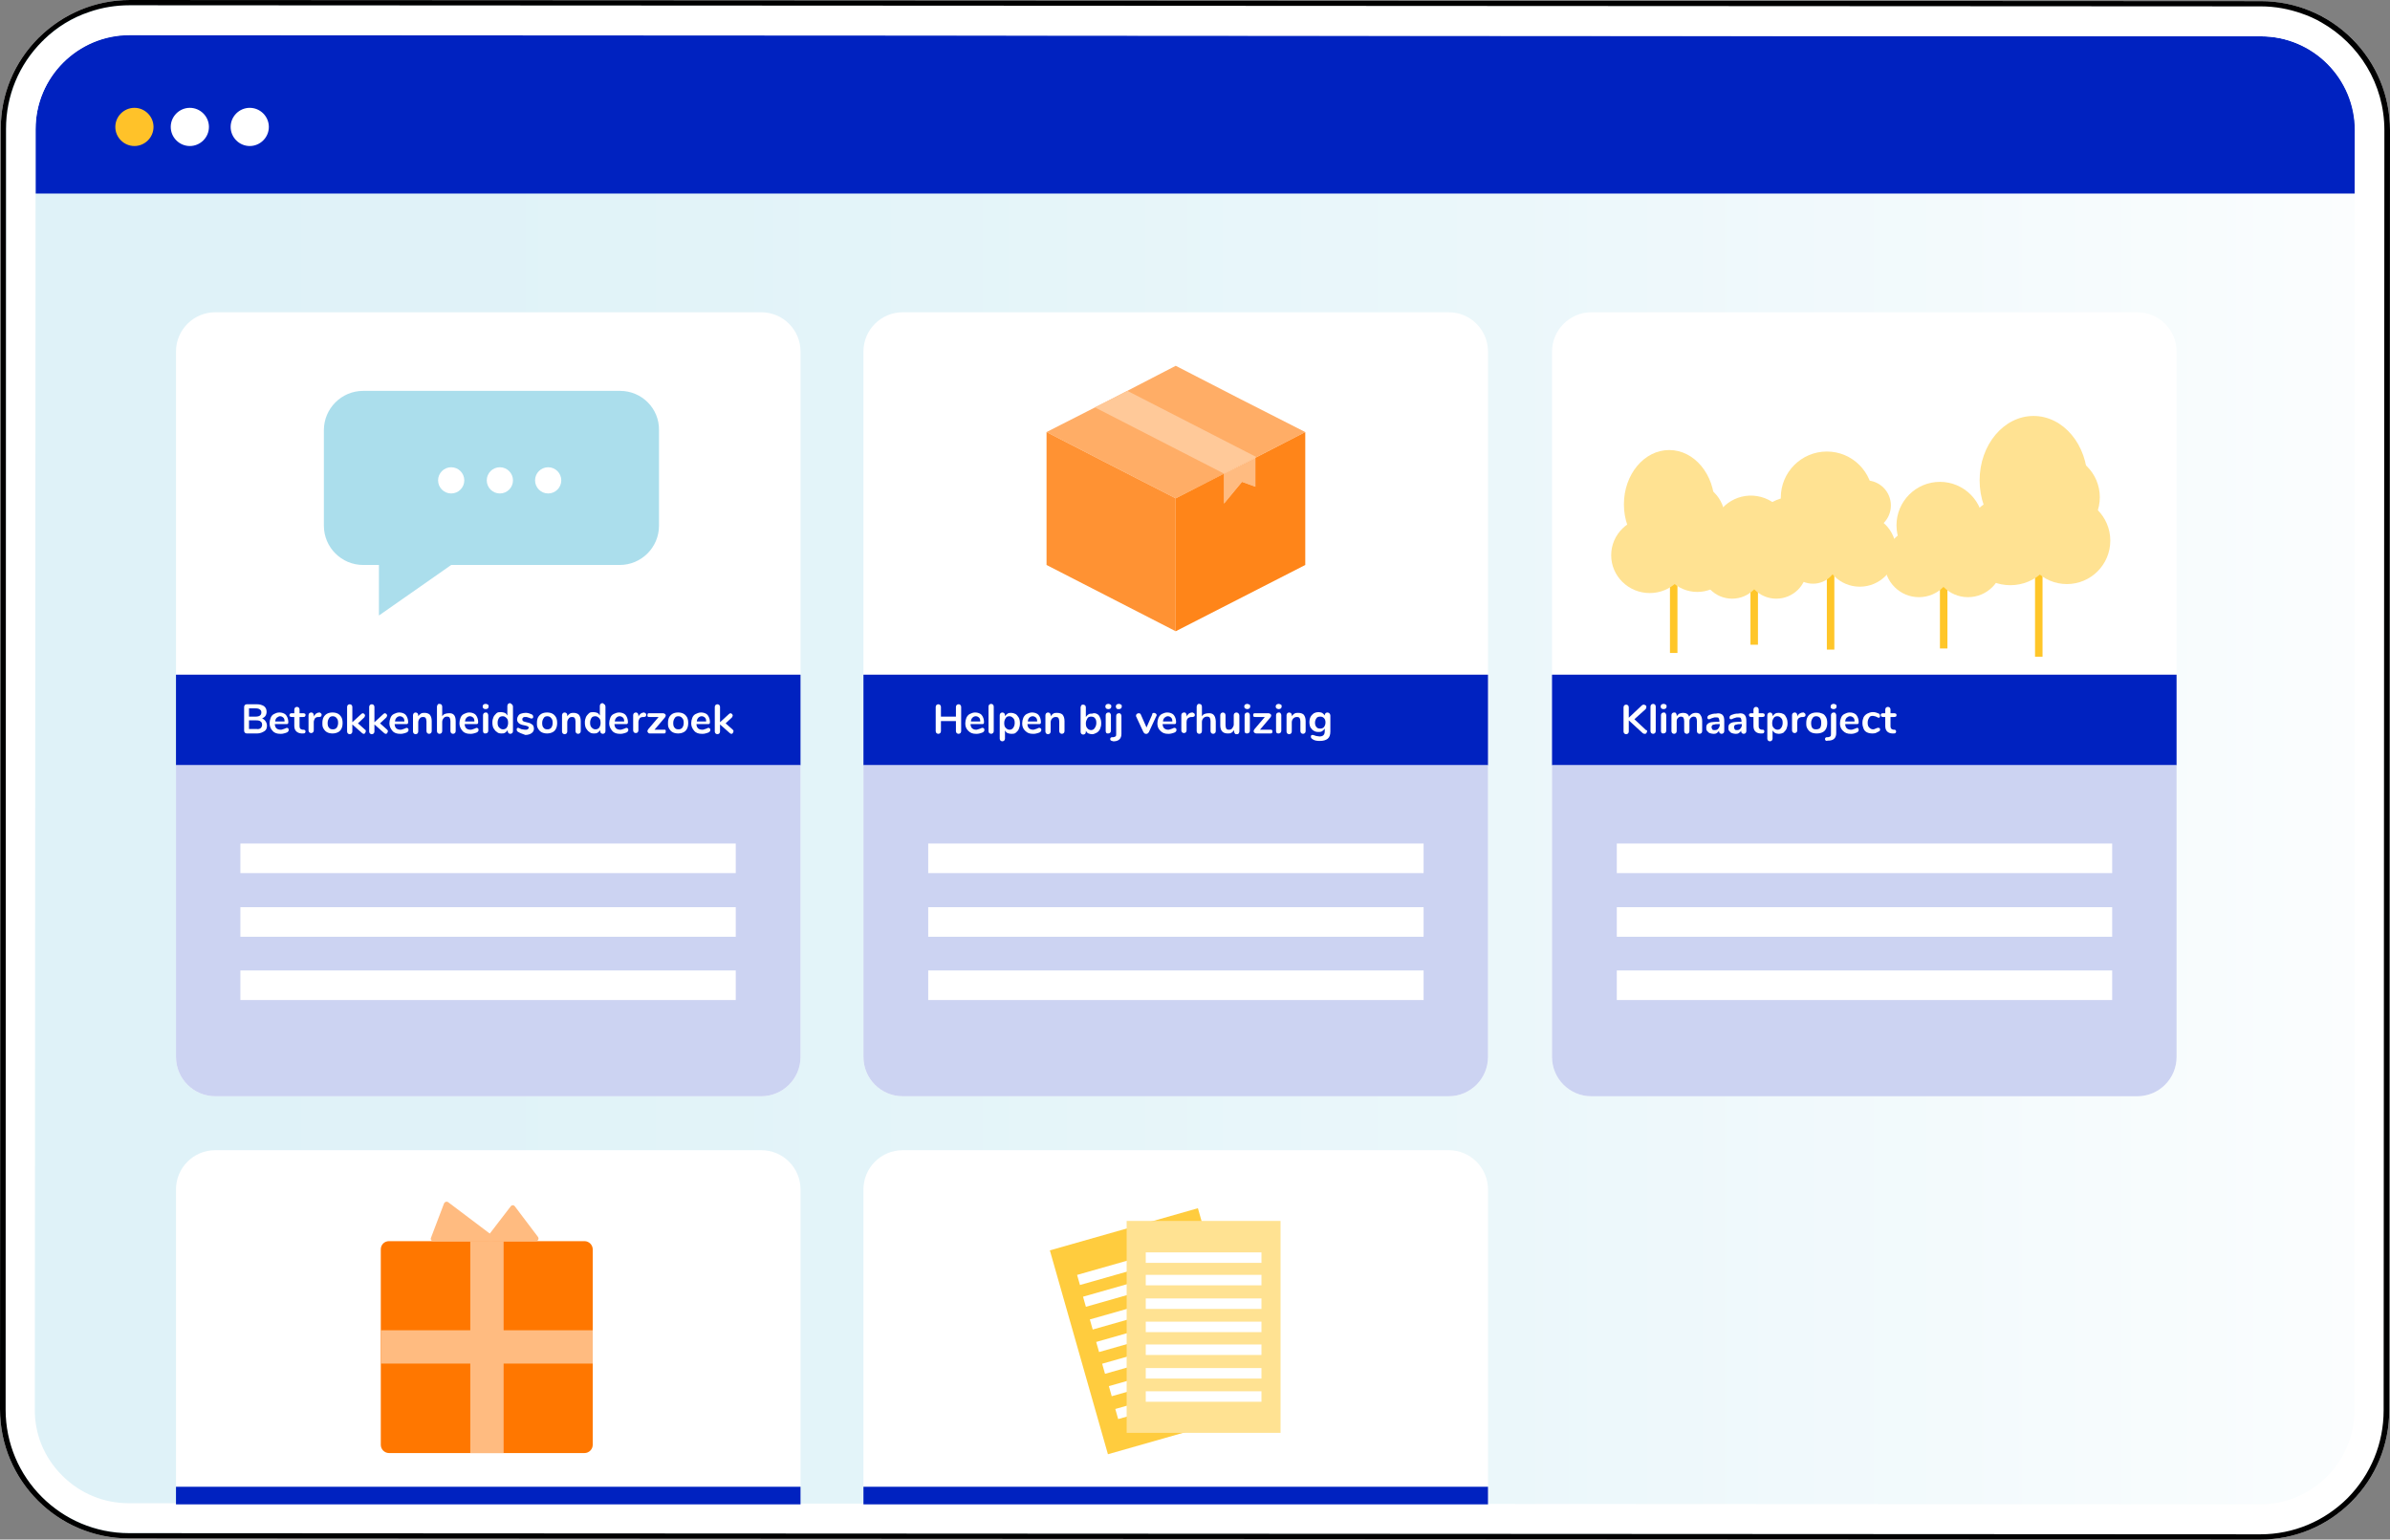 <?xml version="1.0" encoding="UTF-8" standalone="no"?>
<svg
   version="1.1"
   id="Laag_1"
   x="0px"
   y="0px"
   viewBox="0 0 638.3 411.2"
   xml:space="preserve"
   width="638.3"
   height="411.2"
   xmlns="http://www.w3.org/2000/svg"
   xmlns:svg="http://www.w3.org/2000/svg"><rect x="0" y="0" width="638.3" height="411.2" fill="#808080" stroke="none"/><defs
   id="defs336" />
<style
   type="text/css"
   id="style2">
	.st0{fill:#FFFFFF;}
	.st1{opacity:0.35;}
	.st2{fill:url(#SVGID_1_);}
	.st3{fill:#0022C0;}
	.st4{fill:#FFC229;}
	.st5{fill:#CCD3F2;}
	.st6{fill:#FF7700;}
	.st7{fill:#FFBB80;}
	.st8{fill:none;stroke:#FFC629;stroke-width:2;stroke-miterlimit:10;}
	.st9{fill:#FFE292;}
	.st10{fill:#FFAD66;}
	.st11{fill:#FF8519;}
	.st12{fill:#FF9233;}
	.st13{fill:#FFC999;}
	.st14{fill:#ABDEEC;}
	.st15{fill:#FFCC3E;}
</style>
<g
   id="g37">
	<path
   class="st0"
   d="M 628.2,10.4 C 621.7,3.9 613,0.3 603.8,0.3 L 34.7,0 V 0 C 25.5,0 16.9,3.6 10.3,10.1 3.8,16.6 0.2,25.2 0.2,34.4 L 0,376.4 c 0,19 15.4,34.5 34.5,34.5 l 569.2,0.3 v 0 c 9.2,0 17.8,-3.6 24.3,-10.1 6.5,-6.5 10.1,-15.2 10.1,-24.4 l 0.2,-341.9 c 0,-9.2 -3.6,-17.9 -10.1,-24.4 z"
   id="path4" />
	<path
   class="st0"
   d="m 16.7,394.2 c 4.7,4.8 11.1,7.4 17.8,7.4 l 569.2,0.3 c 13.9,0 25.2,-11.3 25.2,-25.1 l 0.2,-325 H 9.5 L 9.3,376.4 c 0,6.7 2.6,13 7.4,17.8 z"
   id="path6" />
	<g
   class="st1"
   id="g23">
		
			<linearGradient
   id="SVGID_1_"
   gradientUnits="userSpaceOnUse"
   x1="0.81"
   y1="170.425"
   x2="637.47"
   y2="170.425"
   gradientTransform="matrix(1,0,0,-1,0,376.02)">
			<stop
   offset="0"
   style="stop-color:#A2DAEA"
   id="stop8" />
			<stop
   offset="0.2"
   style="stop-color:#A6DBEB"
   id="stop10" />
			<stop
   offset="0.43"
   style="stop-color:#B4E1EE"
   id="stop12" />
			<stop
   offset="0.67"
   style="stop-color:#CAEAF3"
   id="stop14" />
			<stop
   offset="0.92"
   style="stop-color:#EAF6FA"
   id="stop16" />
			<stop
   offset="1"
   style="stop-color:#F6FBFD"
   id="stop18" />
		</linearGradient>
		<path
   class="st2"
   d="m 34.6,0.9 h 569.2 c 18.6,0 33.8,15.1 33.8,33.8 v 341.9 c 0,18.6 -15.1,33.8 -33.8,33.8 H 34.6 C 16,410.4 0.8,395.3 0.8,376.6 V 34.6 C 0.8,16 15.9,0.9 34.6,0.9 Z"
   id="path21"
   style="fill:url(#SVGID_1_)" />
	</g>
	<path
   class="st3"
   d="M 629,34.8 C 629,20.9 617.7,9.7 603.9,9.7 L 34.7,9.3 v 0 C 20.8,9.3 9.5,20.6 9.5,34.5 v 17.2 h 619.4 z"
   id="path25" />
	<path
   class="st0"
   d="M 620,6 C 618.3,5.1 616.6,4.2 614.7,3.6 611.3,2.4 607.6,1.7 603.8,1.7 L 34.7,1.4 v 0 C 31,1.4 27.4,2 23.9,3.2 19.4,4.8 15.3,7.3 11.8,10.6 11.7,10.7 11.5,10.8 11.4,11 5.2,17.2 1.7,25.5 1.7,34.4 l -0.3,342 c 0,18.2 14.8,33 33,33 l 569.2,0.3 v 0 c 8.8,0 17.1,-3.4 23.3,-9.7 6.2,-6.2 9.7,-14.5 9.7,-23.3 L 636.8,34.8 C 636.8,22.5 630.1,11.7 620,6 Z m 8.8,370.7 c 0,13.8 -11.3,25.1 -25.2,25.1 L 34.4,401.5 c -6.7,0 -13,-2.6 -17.8,-7.4 C 11.8,389.3 9.2,383 9.3,376.3 L 9.5,51.7 V 34.5 C 9.5,20.6 20.8,9.4 34.6,9.4 v 0 l 569.2,0.3 c 13.9,0 25.1,11.3 25.1,25.1 v 16.9 z"
   id="path27" />
	<path
   d="M 628.2,10.4 C 621.7,3.9 613,0.3 603.8,0.3 L 34.7,0 V 0 C 25.5,0 16.9,3.6 10.3,10.1 3.8,16.6 0.2,25.2 0.2,34.4 L 0,376.4 c 0,19 15.4,34.5 34.5,34.5 l 569.2,0.3 v 0 c 9.2,0 17.8,-3.6 24.3,-10.1 6.5,-6.5 10.1,-15.2 10.1,-24.4 l 0.2,-341.9 c 0,-9.2 -3.6,-17.9 -10.1,-24.4 z M 627,400.1 c -6.2,6.2 -14.5,9.7 -23.3,9.7 v 0 L 34.5,409.5 c -18.2,0 -33,-14.8 -33,-33 L 1.6,34.4 C 1.6,25.6 5,17.3 11.3,11 11.4,10.9 11.6,10.8 11.7,10.6 15.2,7.2 19.3,4.7 23.8,3.2 27.2,2 30.9,1.4 34.6,1.4 v 0 l 569.2,0.3 c 3.8,0 7.5,0.7 10.9,1.9 1.8,0.6 3.6,1.4 5.3,2.4 10,5.7 16.8,16.4 16.8,28.8 l -0.2,341.9 c 0,8.8 -3.4,17.1 -9.6,23.4 z"
   id="path29" />
	<path
   class="st4"
   d="m 41,33.9 c 0,2.8 -2.3,5.1 -5.1,5.1 -2.8,0 -5.1,-2.3 -5.1,-5.1 0,-2.8 2.3,-5.1 5.1,-5.1 2.8,0 5.1,2.3 5.1,5.1 z"
   id="path31" />
	<path
   class="st0"
   d="m 66.7,28.8 c -2.8,0 -5.1,2.3 -5.1,5.1 0,2.8 2.3,5.1 5.1,5.1 2.8,0 5.1,-2.3 5.1,-5.1 0,-2.8 -2.3,-5.1 -5.1,-5.1 z"
   id="path33" />
	<path
   class="st0"
   d="m 50.7,28.8 c -2.8,0 -5.1,2.3 -5.1,5.1 0,2.8 2.3,5.1 5.1,5.1 2.8,0 5.1,-2.3 5.1,-5.1 0,-2.8 -2.3,-5.1 -5.1,-5.1 z"
   id="path35" />
</g>
<path
   class="st0"
   d="m 425,83.4 h 145.8 c 5.8,0 10.5,4.7 10.5,10.5 v 188.4 c 0,5.8 -4.7,10.5 -10.5,10.5 H 425 c -5.8,0 -10.5,-4.7 -10.5,-10.5 V 93.9 c 0,-5.8 4.8,-10.5 10.5,-10.5 z"
   id="path39" />
<path
   class="st0"
   d="m 241.1,83.4 h 145.8 c 5.8,0 10.5,4.7 10.5,10.5 v 188.4 c 0,5.8 -4.7,10.5 -10.5,10.5 H 241.1 c -5.8,0 -10.5,-4.7 -10.5,-10.5 V 93.9 c 0,-5.8 4.7,-10.5 10.5,-10.5 z"
   id="path41" />
<path
   class="st0"
   d="m 57.5,83.4 h 145.8 c 5.8,0 10.5,4.7 10.5,10.5 v 188.4 c 0,5.8 -4.7,10.5 -10.5,10.5 H 57.5 C 51.7,292.8 47,288.1 47,282.3 V 93.9 c 0,-5.8 4.7,-10.5 10.5,-10.5 z"
   id="path43" />
<path
   class="st0"
   d="m 241.1,307.2 h 145.8 c 5.8,0 10.5,4.7 10.5,10.5 v 84.1 H 230.6 v -84.1 c 0,-5.8 4.7,-10.5 10.5,-10.5 z"
   id="path45" />
<path
   class="st0"
   d="m 57.5,307.2 h 145.8 c 5.8,0 10.5,4.7 10.5,10.5 v 84.2 H 47 v -84.2 c 0,-5.8 4.7,-10.5 10.5,-10.5 z"
   id="path47" />
<rect
   x="47"
   y="180.2"
   class="st3"
   width="166.8"
   height="24.2"
   id="rect49" />
<rect
   x="230.6"
   y="180.2"
   class="st3"
   width="166.8"
   height="24.2"
   id="rect51" />
<rect
   x="47"
   y="397.1"
   class="st3"
   width="166.8"
   height="4.7"
   id="rect53" />
<rect
   x="230.6"
   y="397.1"
   class="st3"
   width="166.8"
   height="4.7"
   id="rect55" />
<rect
   x="414.5"
   y="180.2"
   class="st3"
   width="166.8"
   height="24.2"
   id="rect57" />
<path
   class="st5"
   d="m 414.5,204.4 h 166.8 v 77.9 c 0,5.8 -4.7,10.5 -10.5,10.5 H 425 c -5.8,0 -10.5,-4.7 -10.5,-10.5 v -77.9 z"
   id="path59" />
<path
   class="st5"
   d="m 230.6,204.4 h 166.8 v 77.9 c 0,5.8 -4.7,10.5 -10.5,10.5 H 241.1 c -5.8,0 -10.5,-4.7 -10.5,-10.5 z"
   id="path61" />
<path
   class="st5"
   d="m 47,204.4 h 166.8 v 77.9 c 0,5.8 -4.7,10.5 -10.5,10.5 H 57.5 C 51.7,292.8 47,288.1 47,282.3 Z"
   id="path63" />
<g
   id="g75">
	<path
   class="st6"
   d="m 103.9,331.5 h 52.2 c 1.2,0 2.2,1 2.2,2.2 v 52.2 c 0,1.2 -1,2.2 -2.2,2.2 h -52.2 c -1.2,0 -2.2,-1 -2.2,-2.2 v -52.2 c 0,-1.3 1,-2.2 2.2,-2.2 z"
   id="path65" />
	<rect
   x="125.6"
   y="331.5"
   class="st7"
   width="8.9"
   height="56.6"
   id="rect67" />
	<rect
   x="101.7"
   y="355.3"
   class="st7"
   width="56.6"
   height="8.9"
   id="rect69" />
	<path
   class="st7"
   d="m 130.1,330.4 6.3,-8.2 c 0.3,-0.4 0.8,-0.4 1.1,0 l 6.2,8.2 c 0.3,0.5 0,1.1 -0.6,1.1 h -12.5 c -0.5,0 -0.8,-0.7 -0.5,-1.1 z"
   id="path71" />
	<path
   class="st7"
   d="m 115.7,331.5 h 15.8 c 0.7,0 0.9,-0.8 0.4,-1.2 l -12.2,-9.2 c -0.4,-0.3 -0.9,-0.1 -1.1,0.3 l -3.5,9.2 c -0.2,0.4 0.1,0.9 0.6,0.9 z"
   id="path73" />
</g>
<rect
   x="64.2"
   y="225.3"
   class="st0"
   width="132.3"
   height="7.9"
   id="rect77" />
<rect
   x="64.2"
   y="242.3"
   class="st0"
   width="132.3"
   height="7.9"
   id="rect79" />
<rect
   x="64.2"
   y="259.2"
   class="st0"
   width="132.3"
   height="7.9"
   id="rect81" />
<g
   id="g129">
	<path
   class="st0"
   d="m 70.9,192.6 c 0.2,0.3 0.4,0.7 0.4,1.2 0,0.7 -0.2,1.2 -0.7,1.5 -0.5,0.3 -1.1,0.6 -1.9,0.6 h -2.8 c -0.2,0 -0.4,-0.1 -0.5,-0.2 -0.1,-0.1 -0.2,-0.3 -0.2,-0.5 v -6.4 c 0,-0.2 0.1,-0.4 0.2,-0.5 0.1,-0.1 0.3,-0.2 0.5,-0.2 h 2.7 c 0.8,0 1.4,0.2 1.9,0.5 0.5,0.4 0.7,0.9 0.7,1.5 0,0.4 -0.1,0.8 -0.3,1.1 -0.2,0.3 -0.5,0.5 -0.9,0.7 0.3,0.1 0.6,0.3 0.9,0.7 z m -4.4,-1.2 h 1.8 c 1,0 1.5,-0.4 1.5,-1.1 0,-0.4 -0.1,-0.6 -0.4,-0.8 -0.2,-0.2 -0.6,-0.3 -1.1,-0.3 h -1.8 z m 3.1,3.1 c 0.2,-0.2 0.4,-0.5 0.4,-0.9 0,-0.4 -0.1,-0.7 -0.4,-0.9 -0.2,-0.2 -0.6,-0.3 -1.1,-0.3 h -2 v 2.3 h 2 c 0.4,0.1 0.8,0 1.1,-0.2 z"
   id="path83" />
	<path
   class="st0"
   d="m 77,194.6 c 0.1,0.1 0.1,0.2 0.1,0.4 0,0.2 -0.1,0.4 -0.4,0.6 -0.2,0.1 -0.5,0.2 -0.9,0.3 -0.3,0.1 -0.6,0.1 -0.9,0.1 -0.9,0 -1.6,-0.2 -2.1,-0.8 -0.5,-0.5 -0.8,-1.2 -0.8,-2 0,-0.5 0.1,-1 0.3,-1.5 0.2,-0.5 0.5,-0.8 0.9,-1 0.4,-0.2 0.8,-0.4 1.4,-0.4 0.5,0 0.9,0.1 1.3,0.3 0.4,0.2 0.6,0.5 0.8,0.9 0.2,0.4 0.3,0.9 0.3,1.4 0,0.3 -0.1,0.5 -0.4,0.5 h -3.2 c 0,0.5 0.2,0.9 0.4,1.1 0.2,0.2 0.6,0.4 1.1,0.4 0.2,0 0.4,0 0.6,-0.1 0.2,-0.1 0.4,-0.1 0.6,-0.2 0.2,-0.1 0.4,-0.2 0.5,-0.2 0.2,0 0.4,0.1 0.4,0.2 z m -3.1,-2.9 c -0.2,0.2 -0.4,0.6 -0.4,1 H 76 c 0,-0.5 -0.1,-0.8 -0.3,-1 -0.2,-0.2 -0.5,-0.4 -0.9,-0.4 -0.3,0 -0.6,0.2 -0.9,0.4 z"
   id="path85" />
	<path
   class="st0"
   d="m 81.6,195.4 c 0,0.2 -0.1,0.3 -0.2,0.4 -0.1,0.1 -0.4,0.1 -0.6,0.1 h -0.3 c -1.2,-0.1 -1.9,-0.8 -1.9,-2 v -2.4 H 78 c -0.2,0 -0.3,0 -0.5,-0.1 -0.2,-0.1 -0.2,-0.2 -0.2,-0.4 0,-0.2 0.1,-0.3 0.2,-0.4 0.1,-0.1 0.3,-0.1 0.5,-0.1 h 0.6 v -1 c 0,-0.2 0.1,-0.4 0.2,-0.5 0.1,-0.1 0.3,-0.2 0.5,-0.2 0.2,0 0.4,0.1 0.5,0.2 0.1,0.1 0.2,0.3 0.2,0.5 v 1 h 0.9 c 0.2,0 0.3,0 0.5,0.1 0.2,0.1 0.2,0.2 0.2,0.4 0,0.2 -0.1,0.3 -0.2,0.4 -0.1,0.1 -0.3,0.1 -0.5,0.1 H 80 v 2.5 c 0,0.5 0.2,0.8 0.8,0.9 h 0.3 c 0.3,0 0.5,0.2 0.5,0.5 z"
   id="path87" />
	<path
   class="st0"
   d="m 85.7,190.5 c 0.1,0.1 0.2,0.2 0.2,0.4 0,0.2 -0.1,0.3 -0.1,0.4 -0.1,0.1 -0.3,0.2 -0.5,0.2 H 85 c -0.4,0 -0.8,0.2 -0.9,0.4 -0.1,0.2 -0.3,0.6 -0.3,0.9 v 2.3 c 0,0.2 -0.1,0.4 -0.2,0.5 -0.1,0.1 -0.3,0.2 -0.5,0.2 -0.2,0 -0.4,-0.1 -0.5,-0.2 -0.1,-0.1 -0.2,-0.3 -0.2,-0.5 V 191 c 0,-0.2 0.1,-0.4 0.2,-0.5 0.1,-0.1 0.3,-0.2 0.5,-0.2 0.2,0 0.3,0 0.5,0.2 0.1,0.1 0.2,0.3 0.2,0.5 v 0.4 c 0.1,-0.3 0.4,-0.6 0.6,-0.8 0.3,-0.2 0.6,-0.3 0.9,-0.3 h 0.1 c 0.1,0.1 0.2,0.1 0.3,0.2 z"
   id="path89" />
	<path
   class="st0"
   d="m 87.4,195.6 c -0.4,-0.2 -0.7,-0.5 -1,-1 -0.3,-0.5 -0.3,-0.9 -0.3,-1.5 0,-0.6 0.1,-1.1 0.3,-1.5 0.2,-0.4 0.6,-0.8 1,-1 0.4,-0.2 0.9,-0.3 1.4,-0.3 0.5,0 1,0.1 1.4,0.3 0.4,0.2 0.7,0.5 1,1 0.2,0.4 0.3,0.9 0.3,1.5 0,0.6 -0.1,1.1 -0.3,1.5 -0.2,0.4 -0.5,0.8 -1,1 -0.4,0.2 -0.9,0.3 -1.4,0.3 -0.5,0 -1,-0.1 -1.4,-0.3 z m 2.5,-1.2 c 0.2,-0.3 0.4,-0.7 0.4,-1.3 0,-0.6 -0.1,-1 -0.4,-1.3 -0.2,-0.3 -0.6,-0.5 -1,-0.5 -0.4,0 -0.8,0.1 -1,0.5 -0.2,0.3 -0.4,0.7 -0.4,1.3 0,0.6 0.1,1 0.4,1.3 0.2,0.3 0.6,0.4 1,0.4 0.4,0 0.7,-0.1 1,-0.4 z"
   id="path91" />
	<path
   class="st0"
   d="m 97.7,195.3 c 0,0.2 -0.1,0.3 -0.2,0.5 -0.1,0.2 -0.3,0.2 -0.4,0.2 -0.1,0 -0.3,-0.1 -0.4,-0.2 l -2.6,-2.3 v 1.9 c 0,0.2 -0.1,0.4 -0.2,0.5 -0.1,0.1 -0.3,0.2 -0.5,0.2 -0.2,0 -0.4,-0.1 -0.5,-0.2 -0.1,-0.1 -0.2,-0.3 -0.2,-0.5 v -6.6 c 0,-0.2 0.1,-0.4 0.2,-0.5 0.1,-0.1 0.3,-0.2 0.5,-0.2 0.2,0 0.4,0.1 0.5,0.2 0.1,0.1 0.2,0.3 0.2,0.5 v 4.1 l 2.4,-2.2 c 0.1,-0.1 0.3,-0.2 0.4,-0.2 0.1,0 0.3,0.1 0.4,0.2 0.1,0.1 0.2,0.3 0.2,0.4 0,0.1 -0.1,0.3 -0.2,0.5 l -1.7,1.6 1.9,1.7 c 0.2,0.1 0.2,0.2 0.2,0.4 z"
   id="path93" />
	<path
   class="st0"
   d="m 103.6,195.3 c 0,0.2 -0.1,0.3 -0.2,0.5 -0.1,0.2 -0.3,0.2 -0.4,0.2 -0.1,0 -0.3,-0.1 -0.4,-0.2 l -2.6,-2.3 v 1.9 c 0,0.2 -0.1,0.4 -0.2,0.5 -0.1,0.1 -0.3,0.2 -0.5,0.2 -0.2,0 -0.4,-0.1 -0.5,-0.2 -0.1,-0.1 -0.2,-0.3 -0.2,-0.5 v -6.6 c 0,-0.2 0.1,-0.4 0.2,-0.5 0.1,-0.1 0.3,-0.2 0.5,-0.2 0.2,0 0.4,0.1 0.5,0.2 0.1,0.1 0.2,0.3 0.2,0.5 v 4.1 l 2.4,-2.2 c 0.1,-0.1 0.3,-0.2 0.4,-0.2 0.1,0 0.3,0.1 0.4,0.2 0.1,0.1 0.2,0.3 0.2,0.4 0,0.1 -0.1,0.3 -0.2,0.5 l -1.7,1.6 1.9,1.7 c 0.1,0.1 0.2,0.2 0.2,0.4 z"
   id="path95" />
	<path
   class="st0"
   d="m 109,194.6 c 0.1,0.1 0.1,0.2 0.1,0.4 0,0.2 -0.1,0.4 -0.4,0.6 -0.2,0.1 -0.5,0.2 -0.9,0.3 -0.3,0.1 -0.6,0.1 -0.9,0.1 -0.9,0 -1.6,-0.2 -2.1,-0.8 -0.5,-0.6 -0.8,-1.2 -0.8,-2 0,-0.5 0.1,-1 0.3,-1.5 0.2,-0.5 0.5,-0.8 0.9,-1 0.4,-0.2 0.9,-0.4 1.4,-0.4 0.5,0 0.9,0.1 1.3,0.3 0.4,0.2 0.6,0.5 0.8,0.9 0.2,0.4 0.3,0.9 0.3,1.4 0,0.3 -0.1,0.5 -0.4,0.5 h -3.2 c 0,0.5 0.2,0.9 0.4,1.1 0.2,0.2 0.6,0.4 1.1,0.4 0.2,0 0.4,0 0.6,-0.1 0.2,-0.1 0.4,-0.1 0.6,-0.2 0.2,-0.1 0.4,-0.2 0.5,-0.2 0.2,0 0.3,0.1 0.4,0.2 z m -3.1,-2.9 c -0.2,0.2 -0.4,0.6 -0.4,1 h 2.5 c 0,-0.5 -0.1,-0.8 -0.3,-1 -0.2,-0.2 -0.5,-0.4 -0.9,-0.4 -0.4,0 -0.7,0.2 -0.9,0.4 z"
   id="path97" />
	<path
   class="st0"
   d="m 114.8,190.9 c 0.3,0.4 0.5,0.9 0.5,1.7 v 2.7 c 0,0.2 -0.1,0.4 -0.2,0.5 -0.1,0.1 -0.3,0.2 -0.5,0.2 -0.2,0 -0.4,-0.1 -0.5,-0.2 -0.1,-0.1 -0.2,-0.3 -0.2,-0.5 v -2.6 c 0,-0.4 -0.1,-0.7 -0.2,-0.9 -0.1,-0.2 -0.4,-0.3 -0.7,-0.3 -0.4,0 -0.7,0.1 -0.9,0.4 -0.2,0.2 -0.4,0.6 -0.4,1 v 2.5 c 0,0.2 -0.1,0.4 -0.2,0.5 -0.1,0.1 -0.3,0.2 -0.5,0.2 -0.2,0 -0.4,-0.1 -0.5,-0.2 -0.1,-0.1 -0.2,-0.3 -0.2,-0.5 V 191 c 0,-0.2 0.1,-0.3 0.2,-0.5 0.1,-0.1 0.3,-0.2 0.5,-0.2 0.2,0 0.4,0.1 0.5,0.2 0.1,0.1 0.2,0.3 0.2,0.5 v 0.3 c 0.2,-0.3 0.4,-0.5 0.7,-0.7 0.3,-0.2 0.7,-0.2 1,-0.2 0.6,0 1.1,0.2 1.4,0.5 z"
   id="path99" />
	<path
   class="st0"
   d="m 121.7,192.6 v 2.7 c 0,0.2 -0.1,0.4 -0.2,0.5 -0.1,0.1 -0.3,0.2 -0.5,0.2 -0.2,0 -0.4,-0.1 -0.5,-0.2 -0.1,-0.1 -0.2,-0.3 -0.2,-0.5 v -2.7 c 0,-0.4 -0.1,-0.7 -0.2,-0.9 -0.1,-0.2 -0.4,-0.3 -0.7,-0.3 -0.4,0 -0.7,0.1 -0.9,0.4 -0.2,0.2 -0.4,0.6 -0.4,1 v 2.5 c 0,0.2 -0.1,0.4 -0.2,0.5 -0.1,0.1 -0.3,0.2 -0.5,0.2 -0.2,0 -0.4,-0.1 -0.5,-0.2 -0.1,-0.1 -0.2,-0.3 -0.2,-0.5 v -6.6 c 0,-0.2 0.1,-0.3 0.2,-0.5 0.1,-0.2 0.3,-0.2 0.5,-0.2 0.2,0 0.4,0.1 0.5,0.2 0.1,0.1 0.2,0.3 0.2,0.5 v 2.6 c 0.2,-0.3 0.4,-0.5 0.7,-0.6 0.3,-0.1 0.6,-0.2 1,-0.2 1.3,-0.1 1.9,0.6 1.9,2.1 z"
   id="path101" />
	<path
   class="st0"
   d="m 127.7,194.6 c 0.1,0.1 0.1,0.2 0.1,0.4 0,0.2 -0.1,0.4 -0.4,0.6 -0.2,0.1 -0.5,0.2 -0.9,0.3 -0.3,0.1 -0.6,0.1 -0.9,0.1 -0.9,0 -1.6,-0.2 -2.1,-0.8 -0.5,-0.6 -0.8,-1.2 -0.8,-2 0,-0.5 0.1,-1 0.3,-1.5 0.2,-0.5 0.5,-0.8 0.9,-1 0.4,-0.2 0.9,-0.4 1.4,-0.4 0.5,0 0.9,0.1 1.3,0.3 0.4,0.2 0.6,0.5 0.8,0.9 0.2,0.4 0.3,0.9 0.3,1.4 0,0.3 -0.1,0.5 -0.4,0.5 h -3.2 c 0,0.5 0.2,0.9 0.4,1.1 0.2,0.2 0.6,0.4 1.1,0.4 0.2,0 0.4,0 0.6,-0.1 0.2,-0.1 0.4,-0.1 0.6,-0.2 0.2,-0.1 0.4,-0.2 0.5,-0.2 0.2,0 0.3,0.1 0.4,0.2 z m -3.1,-2.9 c -0.2,0.2 -0.4,0.6 -0.4,1 h 2.5 c 0,-0.5 -0.1,-0.8 -0.3,-1 -0.2,-0.2 -0.5,-0.4 -0.9,-0.4 -0.4,0 -0.7,0.2 -0.9,0.4 z"
   id="path103" />
	<path
   class="st0"
   d="m 129.1,189.2 c -0.1,-0.1 -0.2,-0.3 -0.2,-0.5 0,-0.2 0.1,-0.4 0.2,-0.5 0.1,-0.1 0.3,-0.2 0.6,-0.2 0.3,0 0.4,0.1 0.6,0.2 0.2,0.1 0.2,0.3 0.2,0.5 0,0.2 -0.1,0.4 -0.2,0.5 -0.1,0.1 -0.3,0.2 -0.6,0.2 -0.3,0 -0.5,-0.1 -0.6,-0.2 z m 0.1,6.6 c -0.1,-0.1 -0.2,-0.3 -0.2,-0.5 V 191 c 0,-0.2 0.1,-0.4 0.2,-0.5 0.1,-0.1 0.3,-0.2 0.5,-0.2 0.2,0 0.4,0 0.5,0.2 0.1,0.1 0.2,0.3 0.2,0.5 v 4.2 c 0,0.2 -0.1,0.4 -0.2,0.5 -0.1,0.1 -0.3,0.2 -0.5,0.2 -0.2,0 -0.4,0 -0.5,-0.1 z"
   id="path105" />
	<path
   class="st0"
   d="m 136.8,188.2 c 0.1,0.1 0.2,0.3 0.2,0.5 v 6.6 c 0,0.2 -0.1,0.4 -0.2,0.5 -0.1,0.1 -0.3,0.2 -0.5,0.2 -0.2,0 -0.4,-0.1 -0.5,-0.2 -0.1,-0.1 -0.2,-0.3 -0.2,-0.5 V 195 c -0.2,0.3 -0.4,0.5 -0.7,0.7 -0.3,0.2 -0.6,0.2 -1,0.2 -0.5,0 -0.9,-0.1 -1.2,-0.4 -0.4,-0.2 -0.6,-0.6 -0.9,-1 -0.2,-0.4 -0.3,-0.9 -0.3,-1.5 0,-0.6 0.1,-1 0.3,-1.5 0.2,-0.4 0.5,-0.7 0.8,-1 0.3,-0.3 0.8,-0.3 1.2,-0.3 0.4,0 0.7,0.1 1,0.2 0.3,0.1 0.5,0.4 0.7,0.7 v -2.6 c 0,-0.2 0.1,-0.3 0.2,-0.5 0.1,-0.1 0.3,-0.2 0.5,-0.2 0.2,0 0.4,0.3 0.6,0.4 z m -1.5,6.2 c 0.2,-0.3 0.4,-0.7 0.4,-1.3 0,-0.6 -0.1,-1 -0.4,-1.3 -0.3,-0.3 -0.6,-0.5 -1,-0.5 -0.4,0 -0.8,0.1 -1,0.4 -0.2,0.3 -0.4,0.7 -0.4,1.3 0,0.6 0.1,1 0.4,1.3 0.3,0.3 0.6,0.5 1,0.5 0.4,0 0.7,-0.1 1,-0.4 z"
   id="path107" />
	<path
   class="st0"
   d="m 138.4,195.5 c -0.2,-0.1 -0.4,-0.3 -0.4,-0.6 0,-0.1 0,-0.3 0.1,-0.4 0.1,-0.1 0.2,-0.1 0.3,-0.1 0.1,0 0.3,0.1 0.5,0.2 0.2,0.1 0.4,0.2 0.6,0.2 0.2,0 0.4,0.1 0.7,0.1 0.3,0 0.6,0 0.7,-0.1 0.1,-0.1 0.3,-0.2 0.3,-0.4 0,-0.1 0,-0.2 -0.1,-0.3 -0.1,-0.1 -0.2,-0.1 -0.4,-0.2 -0.2,-0.1 -0.4,-0.1 -0.8,-0.2 -0.6,-0.1 -1.1,-0.3 -1.4,-0.6 -0.3,-0.3 -0.4,-0.6 -0.4,-1 0,-0.3 0.1,-0.6 0.3,-0.9 0.2,-0.3 0.4,-0.5 0.8,-0.6 0.3,-0.1 0.7,-0.2 1.1,-0.2 0.3,0 0.6,0 0.9,0.1 0.3,0.1 0.5,0.2 0.8,0.3 0.2,0.1 0.4,0.3 0.4,0.6 0,0.1 0,0.3 -0.1,0.4 -0.1,0.1 -0.2,0.1 -0.3,0.1 -0.1,0 -0.2,0 -0.2,0 0,0 -0.2,-0.1 -0.3,-0.1 -0.2,-0.1 -0.4,-0.2 -0.6,-0.2 -0.1,-0.1 -0.3,-0.1 -0.6,-0.1 -0.3,0 -0.5,0 -0.6,0.2 -0.2,0.1 -0.2,0.3 -0.2,0.5 0,0.2 0.1,0.3 0.2,0.4 0.1,0.1 0.5,0.2 0.9,0.3 0.5,0.1 0.9,0.2 1.2,0.4 0.3,0.2 0.5,0.3 0.6,0.5 0.1,0.2 0.2,0.5 0.2,0.8 0,0.5 -0.2,0.9 -0.6,1.2 -0.4,0.3 -1,0.5 -1.7,0.5 -0.8,-0.3 -1.4,-0.5 -1.9,-0.8 z"
   id="path109" />
	<path
   class="st0"
   d="m 144.7,195.6 c -0.4,-0.2 -0.7,-0.5 -1,-1 -0.3,-0.5 -0.3,-0.9 -0.3,-1.5 0,-0.6 0.1,-1.1 0.3,-1.5 0.2,-0.4 0.6,-0.8 1,-1 0.4,-0.2 0.9,-0.3 1.4,-0.3 0.5,0 1,0.1 1.4,0.3 0.4,0.2 0.7,0.5 1,1 0.2,0.4 0.3,0.9 0.3,1.5 0,0.6 -0.1,1.1 -0.3,1.5 -0.2,0.4 -0.5,0.8 -1,1 -0.4,0.2 -0.9,0.3 -1.4,0.3 -0.5,0 -1,-0.1 -1.4,-0.3 z m 2.5,-1.2 c 0.2,-0.3 0.4,-0.7 0.4,-1.3 0,-0.6 -0.1,-1 -0.4,-1.3 -0.2,-0.3 -0.6,-0.5 -1,-0.5 -0.4,0 -0.8,0.1 -1,0.5 -0.2,0.3 -0.4,0.7 -0.4,1.3 0,0.6 0.1,1 0.4,1.3 0.2,0.3 0.6,0.4 1,0.4 0.4,0 0.7,-0.1 1,-0.4 z"
   id="path111" />
	<path
   class="st0"
   d="m 154.6,190.9 c 0.3,0.4 0.5,0.9 0.5,1.7 v 2.7 c 0,0.2 -0.1,0.4 -0.2,0.5 -0.1,0.1 -0.3,0.2 -0.5,0.2 -0.2,0 -0.4,-0.1 -0.5,-0.2 -0.1,-0.1 -0.2,-0.3 -0.2,-0.5 v -2.6 c 0,-0.4 -0.1,-0.7 -0.2,-0.9 -0.1,-0.2 -0.4,-0.3 -0.7,-0.3 -0.4,0 -0.7,0.1 -0.9,0.4 -0.2,0.2 -0.4,0.6 -0.4,1 v 2.5 c 0,0.2 -0.1,0.4 -0.2,0.5 -0.1,0.1 -0.3,0.2 -0.5,0.2 -0.2,0 -0.4,-0.1 -0.5,-0.2 -0.1,-0.1 -0.2,-0.3 -0.2,-0.5 V 191 c 0,-0.2 0.1,-0.3 0.2,-0.5 0.1,-0.1 0.3,-0.2 0.5,-0.2 0.2,0 0.4,0.1 0.5,0.2 0.1,0.1 0.2,0.3 0.2,0.5 v 0.3 c 0.2,-0.3 0.4,-0.5 0.7,-0.7 0.3,-0.2 0.7,-0.2 1,-0.2 0.6,0 1.1,0.2 1.4,0.5 z"
   id="path113" />
	<path
   class="st0"
   d="m 161.5,188.2 c 0.1,0.1 0.2,0.3 0.2,0.5 v 6.6 c 0,0.2 -0.1,0.4 -0.2,0.5 -0.1,0.1 -0.3,0.2 -0.5,0.2 -0.2,0 -0.4,-0.1 -0.5,-0.2 -0.1,-0.1 -0.2,-0.3 -0.2,-0.5 V 195 c -0.2,0.3 -0.4,0.5 -0.7,0.7 -0.3,0.2 -0.6,0.2 -1,0.2 -0.5,0 -0.9,-0.1 -1.2,-0.4 -0.4,-0.2 -0.6,-0.6 -0.9,-1 -0.2,-0.4 -0.3,-0.9 -0.3,-1.5 0,-0.6 0.1,-1 0.3,-1.5 0.2,-0.4 0.5,-0.7 0.8,-1 0.3,-0.3 0.8,-0.3 1.2,-0.3 0.4,0 0.7,0.1 1,0.2 0.3,0.1 0.5,0.4 0.7,0.7 v -2.6 c 0,-0.2 0.1,-0.3 0.2,-0.5 0.1,-0.1 0.3,-0.2 0.5,-0.2 0.2,0 0.4,0.3 0.6,0.4 z m -1.5,6.2 c 0.2,-0.3 0.4,-0.7 0.4,-1.3 0,-0.6 -0.1,-1 -0.4,-1.3 -0.3,-0.3 -0.6,-0.5 -1,-0.5 -0.4,0 -0.8,0.1 -1,0.4 -0.2,0.3 -0.4,0.7 -0.4,1.3 0,0.6 0.1,1 0.4,1.3 0.3,0.3 0.6,0.5 1,0.5 0.4,0 0.7,-0.1 1,-0.4 z"
   id="path115" />
	<path
   class="st0"
   d="m 167.7,194.6 c 0.1,0.1 0.1,0.2 0.1,0.4 0,0.2 -0.1,0.4 -0.4,0.6 -0.2,0.1 -0.5,0.2 -0.9,0.3 -0.3,0.1 -0.6,0.1 -0.9,0.1 -0.9,0 -1.6,-0.2 -2.1,-0.8 -0.5,-0.6 -0.8,-1.2 -0.8,-2 0,-0.5 0.1,-1 0.3,-1.5 0.2,-0.5 0.5,-0.8 0.9,-1 0.4,-0.2 0.9,-0.4 1.4,-0.4 0.5,0 0.9,0.1 1.3,0.3 0.4,0.2 0.6,0.5 0.8,0.9 0.2,0.4 0.3,0.9 0.3,1.4 0,0.3 -0.1,0.5 -0.4,0.5 h -3.2 c 0,0.5 0.2,0.9 0.4,1.1 0.2,0.2 0.6,0.4 1.1,0.4 0.2,0 0.4,0 0.6,-0.1 0.2,-0.1 0.4,-0.1 0.6,-0.2 0.2,-0.1 0.4,-0.2 0.5,-0.2 0.2,0 0.3,0.1 0.4,0.2 z m -3.1,-2.9 c -0.2,0.2 -0.4,0.6 -0.4,1 h 2.5 c 0,-0.5 -0.1,-0.8 -0.3,-1 -0.2,-0.2 -0.5,-0.4 -0.9,-0.4 -0.4,0 -0.7,0.2 -0.9,0.4 z"
   id="path117" />
	<path
   class="st0"
   d="m 172.4,190.5 c 0.1,0.1 0.2,0.2 0.2,0.4 0,0.2 -0.1,0.3 -0.1,0.4 -0.1,0.1 -0.3,0.2 -0.5,0.2 h -0.3 c -0.4,0 -0.8,0.2 -0.9,0.4 -0.1,0.2 -0.3,0.6 -0.3,0.9 v 2.3 c 0,0.2 -0.1,0.4 -0.2,0.5 -0.1,0.1 -0.3,0.2 -0.5,0.2 -0.2,0 -0.4,-0.1 -0.5,-0.2 -0.1,-0.1 -0.2,-0.3 -0.2,-0.5 V 191 c 0,-0.2 0.1,-0.4 0.2,-0.5 0.1,-0.1 0.3,-0.2 0.5,-0.2 0.2,0 0.3,0 0.5,0.2 0.1,0.1 0.2,0.3 0.2,0.5 v 0.4 c 0.1,-0.3 0.4,-0.6 0.6,-0.8 0.3,-0.2 0.6,-0.3 0.9,-0.3 h 0.1 c 0,0.1 0.2,0.1 0.3,0.2 z"
   id="path119" />
	<path
   class="st0"
   d="m 177.8,195.4 c 0,0.2 -0.1,0.3 -0.1,0.4 -0.1,0.1 -0.3,0.1 -0.5,0.1 h -3.7 c -0.2,0 -0.3,-0.1 -0.4,-0.2 -0.1,-0.1 -0.2,-0.3 -0.2,-0.4 0,-0.1 0.1,-0.3 0.2,-0.5 l 2.8,-3.3 h -2.4 c -0.2,0 -0.4,0 -0.5,-0.1 -0.1,-0.1 -0.1,-0.2 -0.1,-0.4 0,-0.2 0.1,-0.3 0.1,-0.4 0.1,-0.1 0.3,-0.1 0.5,-0.1 h 3.6 c 0.2,0 0.3,0.1 0.5,0.2 0.1,0.1 0.2,0.2 0.2,0.4 0,0.2 -0.1,0.3 -0.2,0.5 l -2.8,3.3 h 2.6 c 0.2,-0.1 0.5,0.1 0.4,0.5 z"
   id="path121" />
	<path
   class="st0"
   d="m 179.7,195.6 c -0.4,-0.2 -0.7,-0.5 -1,-1 -0.3,-0.5 -0.3,-0.9 -0.3,-1.5 0,-0.6 0.1,-1.1 0.3,-1.5 0.2,-0.4 0.6,-0.8 1,-1 0.4,-0.2 0.9,-0.3 1.4,-0.3 0.5,0 1,0.1 1.4,0.3 0.4,0.2 0.7,0.5 1,1 0.2,0.4 0.3,0.9 0.3,1.5 0,0.6 -0.1,1.1 -0.3,1.5 -0.2,0.4 -0.5,0.8 -1,1 -0.4,0.2 -0.9,0.3 -1.4,0.3 -0.5,0 -1,-0.1 -1.4,-0.3 z m 2.5,-1.2 c 0.2,-0.3 0.4,-0.7 0.4,-1.3 0,-0.6 -0.1,-1 -0.4,-1.3 -0.2,-0.3 -0.6,-0.5 -1,-0.5 -0.4,0 -0.8,0.1 -1,0.5 -0.2,0.3 -0.4,0.7 -0.4,1.3 0,0.6 0.1,1 0.4,1.3 0.2,0.3 0.6,0.4 1,0.4 0.4,0 0.7,-0.1 1,-0.4 z"
   id="path123" />
	<path
   class="st0"
   d="m 189.6,194.6 c 0.1,0.1 0.1,0.2 0.1,0.4 0,0.2 -0.1,0.4 -0.4,0.6 -0.2,0.1 -0.5,0.2 -0.9,0.3 -0.3,0.1 -0.6,0.1 -0.9,0.1 -0.9,0 -1.6,-0.2 -2.1,-0.8 -0.5,-0.6 -0.8,-1.2 -0.8,-2 0,-0.5 0.1,-1 0.3,-1.5 0.2,-0.5 0.5,-0.8 0.9,-1 0.4,-0.2 0.9,-0.4 1.4,-0.4 0.5,0 0.9,0.1 1.3,0.3 0.4,0.2 0.6,0.5 0.8,0.9 0.2,0.4 0.3,0.9 0.3,1.4 0,0.3 -0.1,0.5 -0.4,0.5 H 186 c 0,0.5 0.2,0.9 0.4,1.1 0.2,0.2 0.6,0.4 1.1,0.4 0.2,0 0.4,0 0.6,-0.1 0.2,-0.1 0.4,-0.1 0.6,-0.2 0.2,-0.1 0.4,-0.2 0.5,-0.2 0.2,0 0.3,0.1 0.4,0.2 z m -3.1,-2.9 c -0.2,0.2 -0.4,0.6 -0.4,1 h 2.5 c 0,-0.5 -0.1,-0.8 -0.3,-1 -0.2,-0.2 -0.5,-0.4 -0.9,-0.4 -0.4,0 -0.7,0.2 -0.9,0.4 z"
   id="path125" />
	<path
   class="st0"
   d="m 195.9,195.3 c 0,0.2 -0.1,0.3 -0.2,0.5 -0.1,0.2 -0.3,0.2 -0.4,0.2 -0.1,0 -0.3,-0.1 -0.4,-0.2 l -2.6,-2.3 v 1.9 c 0,0.2 -0.1,0.4 -0.2,0.5 -0.1,0.1 -0.3,0.2 -0.5,0.2 -0.2,0 -0.4,-0.1 -0.5,-0.2 -0.1,-0.1 -0.2,-0.3 -0.2,-0.5 v -6.6 c 0,-0.2 0.1,-0.4 0.2,-0.5 0.1,-0.1 0.3,-0.2 0.5,-0.2 0.2,0 0.4,0.1 0.5,0.2 0.1,0.1 0.2,0.3 0.2,0.5 v 4.1 l 2.4,-2.2 c 0.1,-0.1 0.3,-0.2 0.4,-0.2 0.1,0 0.3,0.1 0.4,0.2 0.1,0.1 0.2,0.3 0.2,0.4 0,0.1 -0.1,0.3 -0.2,0.5 l -1.7,1.6 1.9,1.7 c 0.1,0.1 0.2,0.2 0.2,0.4 z"
   id="path127" />
</g>
<g
   id="g159">
	<path
   class="st0"
   d="m 439.9,195.3 c 0,0.2 -0.1,0.3 -0.2,0.5 -0.1,0.2 -0.3,0.2 -0.5,0.2 -0.2,0 -0.4,-0.1 -0.5,-0.2 l -3.7,-3.4 v 3 c 0,0.2 -0.1,0.4 -0.2,0.5 -0.1,0.1 -0.3,0.2 -0.5,0.2 -0.2,0 -0.4,-0.1 -0.5,-0.2 -0.1,-0.1 -0.2,-0.3 -0.2,-0.5 v -6.5 c 0,-0.2 0.1,-0.4 0.2,-0.5 0.1,-0.1 0.3,-0.2 0.5,-0.2 0.2,0 0.4,0.1 0.5,0.2 0.1,0.1 0.2,0.3 0.2,0.5 v 2.8 l 3.5,-3.3 c 0.1,-0.1 0.3,-0.2 0.5,-0.2 0.2,0 0.3,0.1 0.5,0.2 0.2,0.1 0.2,0.3 0.2,0.5 0,0.2 -0.1,0.3 -0.2,0.5 l -3,2.7 3.1,2.9 c 0.2,0 0.3,0.1 0.3,0.3 z"
   id="path131" />
	<path
   class="st0"
   d="m 441,195.8 c -0.1,-0.1 -0.2,-0.3 -0.2,-0.5 v -6.6 c 0,-0.2 0.1,-0.4 0.2,-0.5 0.1,-0.1 0.3,-0.2 0.5,-0.2 0.2,0 0.4,0.1 0.5,0.2 0.1,0.1 0.2,0.3 0.2,0.5 v 6.6 c 0,0.2 -0.1,0.4 -0.2,0.5 -0.1,0.1 -0.3,0.2 -0.5,0.2 -0.2,0 -0.4,-0.1 -0.5,-0.2 z"
   id="path133" />
	<path
   class="st0"
   d="m 443.7,189.2 c -0.1,-0.1 -0.2,-0.3 -0.2,-0.5 0,-0.2 0.1,-0.4 0.2,-0.5 0.1,-0.1 0.3,-0.2 0.6,-0.2 0.3,0 0.4,0.1 0.6,0.2 0.2,0.1 0.2,0.3 0.2,0.5 0,0.2 -0.1,0.4 -0.2,0.5 -0.1,0.1 -0.3,0.2 -0.6,0.2 -0.3,0 -0.5,-0.1 -0.6,-0.2 z m 0.1,6.6 c -0.1,-0.1 -0.2,-0.3 -0.2,-0.5 V 191 c 0,-0.2 0.1,-0.4 0.2,-0.5 0.1,-0.1 0.3,-0.2 0.5,-0.2 0.2,0 0.4,0 0.5,0.2 0.1,0.1 0.2,0.3 0.2,0.5 v 4.2 c 0,0.2 -0.1,0.4 -0.2,0.5 -0.1,0.1 -0.3,0.2 -0.5,0.2 -0.2,0 -0.4,0 -0.5,-0.1 z"
   id="path135" />
	<path
   class="st0"
   d="m 454.1,190.9 c 0.3,0.4 0.5,0.9 0.5,1.7 v 2.7 c 0,0.2 -0.1,0.4 -0.2,0.5 -0.1,0.1 -0.3,0.2 -0.5,0.2 -0.2,0 -0.4,-0.1 -0.5,-0.2 -0.1,-0.1 -0.2,-0.3 -0.2,-0.5 v -2.7 c 0,-0.4 -0.1,-0.7 -0.2,-0.9 -0.1,-0.2 -0.4,-0.3 -0.6,-0.3 -0.4,0 -0.6,0.1 -0.9,0.4 -0.3,0.3 -0.3,0.6 -0.3,1 v 2.5 c 0,0.2 -0.1,0.4 -0.2,0.5 -0.1,0.1 -0.3,0.2 -0.5,0.2 -0.2,0 -0.4,-0.1 -0.5,-0.2 -0.1,-0.1 -0.2,-0.3 -0.2,-0.5 v -2.7 c 0,-0.4 -0.1,-0.7 -0.2,-0.9 -0.1,-0.2 -0.4,-0.3 -0.6,-0.3 -0.4,0 -0.6,0.1 -0.9,0.4 -0.3,0.3 -0.3,0.6 -0.3,1 v 2.5 c 0,0.2 -0.1,0.4 -0.2,0.5 -0.1,0.1 -0.3,0.2 -0.5,0.2 -0.2,0 -0.4,-0.1 -0.5,-0.2 -0.1,-0.1 -0.2,-0.3 -0.2,-0.5 V 191 c 0,-0.2 0.1,-0.4 0.2,-0.5 0.1,-0.1 0.3,-0.2 0.5,-0.2 0.2,0 0.4,0 0.5,0.2 0.1,0.1 0.2,0.3 0.2,0.5 v 0.3 c 0.2,-0.3 0.4,-0.5 0.7,-0.7 0.3,-0.1 0.6,-0.2 1,-0.2 0.8,0 1.4,0.3 1.6,1 0.2,-0.3 0.4,-0.5 0.7,-0.7 0.3,-0.2 0.7,-0.3 1.1,-0.3 0.5,0 1,0.1 1.2,0.5 z"
   id="path137" />
	<path
   class="st0"
   d="m 460,190.9 c 0.4,0.4 0.5,0.9 0.5,1.7 v 2.7 c 0,0.2 -0.1,0.4 -0.2,0.5 -0.1,0.1 -0.3,0.2 -0.5,0.2 -0.2,0 -0.4,-0.1 -0.5,-0.2 -0.1,-0.1 -0.2,-0.3 -0.2,-0.5 v -0.2 c -0.1,0.3 -0.3,0.5 -0.6,0.7 -0.3,0.2 -0.6,0.2 -0.9,0.2 -0.3,0 -0.7,-0.1 -1,-0.2 -0.3,-0.1 -0.5,-0.4 -0.7,-0.6 -0.2,-0.2 -0.2,-0.5 -0.2,-0.9 0,-0.4 0.1,-0.7 0.3,-0.9 0.2,-0.2 0.5,-0.4 1,-0.5 0.5,-0.1 1.1,-0.1 1.9,-0.1 h 0.3 v -0.2 c 0,-0.4 -0.1,-0.6 -0.2,-0.8 -0.1,-0.2 -0.4,-0.2 -0.8,-0.2 -0.2,0 -0.4,0 -0.6,0.1 -0.2,0.1 -0.5,0.1 -0.8,0.3 -0.2,0.1 -0.3,0.1 -0.4,0.1 -0.1,0 -0.2,0 -0.3,-0.1 -0.1,-0.1 -0.1,-0.2 -0.1,-0.4 0,-0.1 0,-0.2 0.1,-0.3 0.1,-0.1 0.2,-0.2 0.3,-0.3 0.3,-0.1 0.6,-0.2 0.9,-0.3 0.4,-0.1 0.7,-0.1 1,-0.1 0.8,-0.2 1.3,0 1.7,0.3 z m -1.1,3.7 c 0.2,-0.2 0.4,-0.6 0.4,-1 v -0.2 H 459 c -0.5,0 -0.9,0 -1.1,0.1 -0.3,0 -0.5,0.1 -0.6,0.2 -0.1,0.1 -0.2,0.3 -0.2,0.5 0,0.2 0.1,0.4 0.2,0.6 0.1,0.2 0.4,0.2 0.6,0.2 0.5,0 0.8,-0.1 1,-0.4 z"
   id="path139" />
	<path
   class="st0"
   d="m 465.9,190.9 c 0.4,0.4 0.5,0.9 0.5,1.7 v 2.7 c 0,0.2 -0.1,0.4 -0.2,0.5 -0.1,0.1 -0.3,0.2 -0.5,0.2 -0.2,0 -0.4,-0.1 -0.5,-0.2 -0.1,-0.1 -0.2,-0.3 -0.2,-0.5 v -0.2 c -0.1,0.3 -0.3,0.5 -0.6,0.7 -0.3,0.2 -0.6,0.2 -0.9,0.2 -0.3,0 -0.7,-0.1 -1,-0.2 -0.3,-0.1 -0.5,-0.4 -0.7,-0.6 -0.2,-0.2 -0.2,-0.5 -0.2,-0.9 0,-0.4 0.1,-0.7 0.3,-0.9 0.2,-0.2 0.5,-0.4 1,-0.5 0.5,-0.1 1.1,-0.1 1.9,-0.1 h 0.3 v -0.2 c 0,-0.4 -0.1,-0.6 -0.2,-0.8 -0.1,-0.2 -0.4,-0.2 -0.8,-0.2 -0.2,0 -0.4,0 -0.6,0.1 -0.2,0.1 -0.5,0.1 -0.8,0.3 -0.2,0.1 -0.3,0.1 -0.4,0.1 -0.1,0 -0.2,0 -0.3,-0.1 -0.1,-0.1 -0.1,-0.2 -0.1,-0.4 0,-0.1 0,-0.2 0.1,-0.3 0.1,-0.1 0.2,-0.2 0.3,-0.3 0.3,-0.1 0.6,-0.2 0.9,-0.3 0.4,-0.1 0.7,-0.1 1,-0.1 0.8,-0.2 1.4,0 1.7,0.3 z m -1.1,3.7 c 0.2,-0.2 0.4,-0.6 0.4,-1 v -0.2 H 465 c -0.5,0 -0.9,0 -1.1,0.1 -0.3,0 -0.5,0.1 -0.6,0.2 -0.1,0.1 -0.2,0.3 -0.2,0.5 0,0.2 0.1,0.4 0.2,0.6 0.1,0.2 0.4,0.2 0.6,0.2 0.4,0 0.7,-0.1 0.9,-0.4 z"
   id="path141" />
	<path
   class="st0"
   d="m 471.2,195.4 c 0,0.2 -0.1,0.3 -0.2,0.4 -0.1,0.1 -0.3,0.1 -0.6,0.1 h -0.3 c -1.2,-0.1 -1.8,-0.8 -1.8,-2 v -2.4 h -0.5 c -0.2,0 -0.3,0 -0.5,-0.1 -0.1,-0.1 -0.2,-0.2 -0.2,-0.4 0,-0.2 0,-0.3 0.2,-0.4 0.1,-0.1 0.3,-0.1 0.5,-0.1 h 0.5 v -1 c 0,-0.2 0.1,-0.4 0.2,-0.5 0.1,-0.1 0.3,-0.2 0.5,-0.2 0.2,0 0.4,0.1 0.5,0.2 0.1,0.1 0.2,0.3 0.2,0.5 v 1 h 0.9 c 0.2,0 0.3,0 0.5,0.1 0.2,0.1 0.2,0.2 0.2,0.4 0,0.2 0,0.3 -0.2,0.4 -0.2,0.1 -0.3,0.1 -0.5,0.1 h -0.9 v 2.5 c 0,0.5 0.2,0.8 0.8,0.9 h 0.3 c 0.3,0 0.4,0.2 0.4,0.5 z"
   id="path143" />
	<path
   class="st0"
   d="m 476.3,190.7 c 0.4,0.2 0.6,0.6 0.8,1 0.2,0.4 0.3,0.9 0.3,1.5 0,0.6 -0.1,1 -0.3,1.5 -0.2,0.4 -0.5,0.7 -0.8,1 -0.4,0.2 -0.8,0.3 -1.2,0.3 -0.4,0 -0.7,-0.1 -1,-0.2 -0.3,-0.2 -0.5,-0.4 -0.7,-0.7 v 2.2 c 0,0.2 -0.1,0.3 -0.2,0.5 -0.1,0.1 -0.3,0.2 -0.5,0.2 -0.2,0 -0.4,-0.1 -0.5,-0.2 -0.1,-0.1 -0.2,-0.3 -0.2,-0.5 V 191 c 0,-0.2 0.1,-0.4 0.2,-0.5 0.1,-0.1 0.3,-0.2 0.5,-0.2 0.2,0 0.4,0.1 0.5,0.2 0.1,0.1 0.2,0.3 0.2,0.5 v 0.3 c 0.2,-0.3 0.4,-0.5 0.7,-0.7 0.3,-0.2 0.7,-0.2 1,-0.2 0.4,0 0.8,0.1 1.2,0.3 z m -0.6,3.7 c 0.2,-0.3 0.4,-0.7 0.4,-1.3 0,-0.6 -0.1,-1 -0.4,-1.3 -0.3,-0.3 -0.6,-0.5 -1,-0.5 -0.4,0 -0.8,0.1 -1,0.5 -0.2,0.3 -0.4,0.7 -0.4,1.3 0,0.6 0.1,1 0.4,1.3 0.3,0.3 0.6,0.5 1,0.5 0.4,0 0.7,-0.1 1,-0.5 z"
   id="path145" />
	<path
   class="st0"
   d="m 482,190.5 c 0.1,0.1 0.2,0.2 0.2,0.4 0,0.2 0,0.3 -0.1,0.4 -0.1,0.1 -0.3,0.2 -0.5,0.2 h -0.3 c -0.4,0 -0.8,0.2 -1,0.4 -0.2,0.2 -0.3,0.6 -0.3,0.9 v 2.3 c 0,0.2 -0.1,0.4 -0.2,0.5 -0.1,0.1 -0.3,0.2 -0.5,0.2 -0.2,0 -0.4,-0.1 -0.5,-0.2 -0.1,-0.1 -0.2,-0.3 -0.2,-0.5 V 191 c 0,-0.2 0.1,-0.4 0.2,-0.5 0.1,-0.1 0.3,-0.2 0.5,-0.2 0.2,0 0.3,0 0.5,0.2 0.1,0.1 0.2,0.3 0.2,0.5 v 0.4 c 0.1,-0.3 0.3,-0.6 0.6,-0.8 0.3,-0.2 0.6,-0.3 0.9,-0.3 h 0.2 c 0.1,0.1 0.2,0.1 0.3,0.2 z"
   id="path147" />
	<path
   class="st0"
   d="m 483.7,195.6 c -0.4,-0.2 -0.7,-0.5 -1,-1 -0.3,-0.5 -0.3,-0.9 -0.3,-1.5 0,-0.6 0.1,-1.1 0.3,-1.5 0.2,-0.4 0.5,-0.8 1,-1 0.4,-0.2 0.9,-0.3 1.5,-0.3 0.6,0 1,0.1 1.5,0.3 0.5,0.2 0.7,0.5 1,1 0.2,0.4 0.3,0.9 0.3,1.5 0,0.6 -0.1,1.1 -0.3,1.5 -0.2,0.4 -0.5,0.8 -1,1 -0.4,0.2 -0.9,0.3 -1.5,0.3 -0.6,0 -1.1,-0.1 -1.5,-0.3 z m 2.4,-1.2 c 0.2,-0.3 0.3,-0.7 0.3,-1.3 0,-0.6 -0.1,-1 -0.3,-1.3 -0.2,-0.3 -0.6,-0.5 -1,-0.5 -0.4,0 -0.8,0.1 -1,0.5 -0.2,0.3 -0.4,0.7 -0.4,1.3 0,0.6 0.1,1 0.3,1.3 0.2,0.3 0.6,0.4 1,0.4 0.4,0 0.9,-0.1 1.1,-0.4 z"
   id="path149" />
	<path
   class="st0"
   d="m 487.6,197.8 c -0.1,-0.1 -0.2,-0.2 -0.2,-0.4 0,-0.3 0.2,-0.5 0.5,-0.5 h 0.3 c 0.2,0 0.4,-0.1 0.6,-0.2 0.2,-0.1 0.2,-0.4 0.2,-0.6 V 191 c 0,-0.2 0.1,-0.4 0.2,-0.5 0.1,-0.1 0.3,-0.2 0.5,-0.2 0.2,0 0.4,0 0.5,0.2 0.1,0.1 0.2,0.3 0.2,0.5 v 4.8 c 0,1.2 -0.6,1.9 -1.8,2 h -0.3 c -0.4,0.1 -0.6,0.1 -0.7,0 z m 1.5,-8.6 c -0.2,-0.1 -0.2,-0.3 -0.2,-0.5 0,-0.2 0.1,-0.4 0.2,-0.5 0.2,-0.1 0.3,-0.2 0.6,-0.2 0.3,0 0.4,0.1 0.6,0.2 0.2,0.1 0.2,0.3 0.2,0.5 0,0.2 -0.1,0.4 -0.2,0.5 -0.2,0.1 -0.3,0.2 -0.6,0.2 -0.3,0 -0.5,-0.1 -0.6,-0.2 z"
   id="path151" />
	<path
   class="st0"
   d="m 496.3,194.6 c 0.1,0.1 0.1,0.2 0.1,0.4 0,0.2 -0.1,0.4 -0.4,0.6 -0.2,0.1 -0.5,0.2 -0.8,0.3 -0.3,0.1 -0.6,0.1 -0.9,0.1 -0.9,0 -1.5,-0.2 -2.1,-0.8 -0.6,-0.6 -0.8,-1.2 -0.8,-2 0,-0.5 0.1,-1 0.3,-1.5 0.2,-0.5 0.5,-0.8 0.9,-1 0.4,-0.2 0.8,-0.4 1.4,-0.4 0.6,0 0.9,0.1 1.3,0.3 0.4,0.2 0.6,0.5 0.8,0.9 0.2,0.4 0.3,0.9 0.3,1.4 0,0.3 -0.1,0.5 -0.4,0.5 h -3.2 c 0,0.5 0.2,0.9 0.4,1.1 0.2,0.2 0.6,0.4 1.1,0.4 0.2,0 0.4,0 0.6,-0.1 0.2,-0.1 0.4,-0.1 0.6,-0.2 0.2,-0.1 0.4,-0.2 0.5,-0.2 0.2,0 0.3,0.1 0.3,0.2 z m -3.1,-2.9 c -0.2,0.2 -0.4,0.6 -0.4,1 h 2.5 c 0,-0.5 -0.1,-0.8 -0.3,-1 -0.2,-0.2 -0.5,-0.4 -0.9,-0.4 -0.4,0 -0.6,0.2 -0.9,0.4 z"
   id="path153" />
	<path
   class="st0"
   d="m 498.6,195.6 c -0.4,-0.2 -0.7,-0.5 -0.9,-1 -0.2,-0.5 -0.3,-0.9 -0.3,-1.5 0,-0.6 0.1,-1 0.3,-1.5 0.2,-0.4 0.6,-0.8 1,-1 0.4,-0.2 0.9,-0.4 1.4,-0.4 0.3,0 0.6,0 0.9,0.1 0.3,0.1 0.5,0.2 0.8,0.3 0.2,0.1 0.3,0.4 0.3,0.6 0,0.2 0,0.3 -0.1,0.4 -0.1,0.1 -0.2,0.1 -0.3,0.1 -0.1,0 -0.2,0 -0.2,-0.1 -0.1,0 -0.2,-0.1 -0.3,-0.1 -0.2,-0.1 -0.3,-0.2 -0.5,-0.2 -0.2,0 -0.3,-0.1 -0.5,-0.1 -0.5,0 -0.8,0.1 -1,0.5 -0.2,0.3 -0.4,0.7 -0.4,1.3 0,0.6 0.1,1 0.4,1.3 0.3,0.3 0.6,0.5 1,0.5 0.2,0 0.3,0 0.5,-0.1 0.1,-0.1 0.3,-0.1 0.5,-0.2 0.1,-0.1 0.2,-0.1 0.3,-0.1 0.1,0 0.2,0 0.2,0 0.1,0 0.2,0 0.3,0.1 0.1,0.1 0.1,0.2 0.1,0.4 0,0.1 0,0.2 -0.1,0.3 -0.1,0.1 -0.2,0.2 -0.3,0.2 -0.2,0.1 -0.5,0.3 -0.8,0.4 -0.3,0.1 -0.6,0.1 -0.9,0.1 -0.5,0 -1,-0.1 -1.4,-0.3 z"
   id="path155" />
	<path
   class="st0"
   d="m 506.4,195.4 c 0,0.2 -0.1,0.3 -0.2,0.4 -0.1,0.1 -0.3,0.1 -0.6,0.1 h -0.3 c -1.2,-0.1 -1.8,-0.8 -1.8,-2 v -2.4 H 503 c -0.2,0 -0.3,0 -0.5,-0.1 -0.1,-0.1 -0.2,-0.2 -0.2,-0.4 0,-0.2 0,-0.3 0.2,-0.4 0.1,-0.1 0.3,-0.1 0.5,-0.1 h 0.5 v -1 c 0,-0.2 0.1,-0.4 0.2,-0.5 0.1,-0.1 0.3,-0.2 0.5,-0.2 0.2,0 0.4,0.1 0.5,0.2 0.1,0.1 0.2,0.3 0.2,0.5 v 1 h 0.9 c 0.2,0 0.3,0 0.5,0.1 0.2,0.1 0.2,0.2 0.2,0.4 0,0.2 0,0.3 -0.2,0.4 -0.2,0.1 -0.3,0.1 -0.5,0.1 h -0.9 v 2.5 c 0,0.5 0.2,0.8 0.8,0.9 h 0.3 c 0.2,0 0.4,0.2 0.4,0.5 z"
   id="path157" />
</g>
<g
   id="g197">
	<path
   class="st0"
   d="m 256.5,188.3 c 0.1,0.1 0.2,0.3 0.2,0.5 v 6.5 c 0,0.2 -0.1,0.4 -0.2,0.5 -0.1,0.1 -0.3,0.2 -0.5,0.2 -0.2,0 -0.4,-0.1 -0.5,-0.2 -0.1,-0.1 -0.2,-0.3 -0.2,-0.5 v -2.7 h -4 v 2.7 c 0,0.2 -0.1,0.4 -0.2,0.5 -0.1,0.1 -0.3,0.2 -0.5,0.2 -0.2,0 -0.4,-0.1 -0.5,-0.2 -0.1,-0.1 -0.2,-0.3 -0.2,-0.5 v -6.5 c 0,-0.2 0.1,-0.4 0.2,-0.5 0.1,-0.1 0.3,-0.2 0.5,-0.2 0.2,0 0.4,0.1 0.5,0.2 0.1,0.1 0.2,0.3 0.2,0.5 v 2.6 h 4 v -2.6 c 0,-0.2 0.1,-0.4 0.2,-0.5 0.1,-0.1 0.3,-0.2 0.5,-0.2 0.2,0 0.3,0 0.5,0.2 z"
   id="path161" />
	<path
   class="st0"
   d="m 262.8,194.6 c 0.1,0.1 0.1,0.2 0.1,0.4 0,0.2 -0.1,0.4 -0.4,0.6 -0.2,0.1 -0.5,0.2 -0.9,0.3 -0.3,0.1 -0.6,0.1 -0.9,0.1 -0.9,0 -1.5,-0.2 -2.1,-0.8 -0.6,-0.6 -0.8,-1.2 -0.8,-2 0,-0.5 0.1,-1 0.3,-1.5 0.2,-0.4 0.5,-0.8 0.9,-1 0.4,-0.2 0.9,-0.4 1.4,-0.4 0.5,0 0.9,0.1 1.3,0.3 0.4,0.2 0.6,0.5 0.8,0.9 0.2,0.4 0.3,0.9 0.3,1.4 0,0.3 -0.1,0.5 -0.4,0.5 h -3.2 c 0,0.5 0.2,0.9 0.4,1.1 0.2,0.2 0.6,0.4 1,0.4 0.2,0 0.4,0 0.6,-0.1 0.2,-0.1 0.4,-0.1 0.6,-0.2 0.2,-0.1 0.4,-0.2 0.5,-0.2 0.3,0 0.4,0.1 0.5,0.2 z m -3.1,-2.9 c -0.2,0.2 -0.4,0.6 -0.4,1 h 2.5 c 0,-0.5 -0.1,-0.8 -0.3,-1 -0.2,-0.2 -0.5,-0.4 -0.9,-0.4 -0.4,0 -0.7,0.2 -0.9,0.4 z"
   id="path163" />
	<path
   class="st0"
   d="m 264.2,195.8 c -0.1,-0.1 -0.2,-0.3 -0.2,-0.5 v -6.6 c 0,-0.2 0.1,-0.4 0.2,-0.5 0.1,-0.1 0.3,-0.2 0.5,-0.2 0.2,0 0.4,0.1 0.5,0.2 0.1,0.1 0.2,0.3 0.2,0.5 v 6.6 c 0,0.2 -0.1,0.4 -0.2,0.5 -0.1,0.1 -0.3,0.2 -0.5,0.2 -0.2,0 -0.3,-0.1 -0.5,-0.2 z"
   id="path165" />
	<path
   class="st0"
   d="m 271.2,190.7 c 0.4,0.2 0.6,0.6 0.9,1 0.2,0.4 0.3,0.9 0.3,1.5 0,0.6 -0.1,1 -0.3,1.5 -0.2,0.5 -0.5,0.7 -0.8,1 -0.3,0.3 -0.8,0.3 -1.2,0.3 -0.4,0 -0.7,-0.1 -1,-0.2 -0.3,-0.1 -0.5,-0.4 -0.7,-0.7 v 2.2 c 0,0.2 -0.1,0.3 -0.2,0.5 -0.1,0.1 -0.3,0.2 -0.5,0.2 -0.2,0 -0.4,-0.1 -0.5,-0.2 -0.1,-0.1 -0.2,-0.3 -0.2,-0.5 V 191 c 0,-0.2 0.1,-0.4 0.2,-0.5 0.1,-0.1 0.3,-0.2 0.5,-0.2 0.2,0 0.4,0.1 0.5,0.2 0.1,0.1 0.2,0.3 0.2,0.5 v 0.3 c 0.2,-0.3 0.4,-0.5 0.7,-0.7 0.3,-0.2 0.6,-0.2 1,-0.2 0.3,0 0.7,0.1 1.1,0.3 z m -0.6,3.7 c 0.2,-0.3 0.4,-0.7 0.4,-1.3 0,-0.6 -0.1,-1 -0.4,-1.3 -0.3,-0.3 -0.6,-0.5 -1,-0.5 -0.4,0 -0.8,0.1 -1,0.5 -0.2,0.3 -0.4,0.7 -0.4,1.3 0,0.6 0.1,1 0.4,1.3 0.3,0.3 0.6,0.5 1,0.5 0.4,0 0.7,-0.1 1,-0.5 z"
   id="path167" />
	<path
   class="st0"
   d="m 278,194.6 c 0.1,0.1 0.1,0.2 0.1,0.4 0,0.2 -0.1,0.4 -0.4,0.6 -0.2,0.1 -0.5,0.2 -0.9,0.3 -0.3,0.1 -0.6,0.1 -0.9,0.1 -0.9,0 -1.5,-0.2 -2.1,-0.8 -0.6,-0.6 -0.8,-1.2 -0.8,-2 0,-0.5 0.1,-1 0.3,-1.5 0.2,-0.4 0.5,-0.8 0.9,-1 0.4,-0.2 0.9,-0.4 1.4,-0.4 0.5,0 0.9,0.1 1.3,0.3 0.4,0.2 0.6,0.5 0.8,0.9 0.2,0.4 0.3,0.9 0.3,1.4 0,0.3 -0.1,0.5 -0.4,0.5 h -3.2 c 0,0.5 0.2,0.9 0.4,1.1 0.2,0.2 0.6,0.4 1,0.4 0.2,0 0.4,0 0.6,-0.1 0.2,-0.1 0.4,-0.1 0.6,-0.2 0.2,-0.1 0.4,-0.2 0.5,-0.2 0.3,0 0.4,0.1 0.5,0.2 z m -3.1,-2.9 c -0.2,0.2 -0.4,0.6 -0.4,1 h 2.5 c 0,-0.5 -0.1,-0.8 -0.3,-1 -0.2,-0.2 -0.5,-0.4 -0.9,-0.4 -0.4,0 -0.7,0.2 -0.9,0.4 z"
   id="path169" />
	<path
   class="st0"
   d="m 283.8,190.9 c 0.3,0.4 0.5,0.9 0.5,1.7 v 2.7 c 0,0.2 -0.1,0.4 -0.2,0.5 -0.1,0.1 -0.3,0.2 -0.5,0.2 -0.2,0 -0.4,-0.1 -0.5,-0.2 -0.1,-0.1 -0.2,-0.3 -0.2,-0.5 v -2.6 c 0,-0.4 -0.1,-0.7 -0.2,-0.9 -0.1,-0.2 -0.4,-0.3 -0.7,-0.3 -0.4,0 -0.7,0.1 -1,0.4 -0.2,0.2 -0.4,0.6 -0.4,1 v 2.5 c 0,0.2 -0.1,0.4 -0.2,0.5 -0.1,0.1 -0.3,0.2 -0.5,0.2 -0.2,0 -0.4,-0.1 -0.5,-0.2 -0.1,-0.1 -0.2,-0.3 -0.2,-0.5 V 191 c 0,-0.2 0.1,-0.3 0.2,-0.5 0.1,-0.1 0.3,-0.2 0.5,-0.2 0.2,0 0.4,0.1 0.5,0.2 0.1,0.1 0.2,0.3 0.2,0.5 v 0.3 c 0.2,-0.3 0.4,-0.5 0.7,-0.7 0.3,-0.2 0.7,-0.2 1,-0.2 0.7,0 1.2,0.2 1.5,0.5 z"
   id="path171" />
	<path
   class="st0"
   d="m 293,190.7 c 0.4,0.2 0.6,0.5 0.8,1 0.2,0.4 0.3,0.9 0.3,1.5 0,0.6 -0.1,1 -0.3,1.5 -0.2,0.4 -0.5,0.8 -0.9,1 -0.4,0.2 -0.8,0.4 -1.2,0.4 -0.4,0 -0.7,-0.1 -1,-0.2 -0.3,-0.1 -0.5,-0.4 -0.7,-0.7 v 0.3 c 0,0.2 -0.1,0.4 -0.2,0.5 -0.1,0.1 -0.3,0.2 -0.5,0.2 -0.2,0 -0.4,-0.1 -0.5,-0.2 -0.1,-0.1 -0.2,-0.3 -0.2,-0.5 v -6.6 c 0,-0.2 0.1,-0.3 0.2,-0.5 0.1,-0.2 0.3,-0.2 0.5,-0.2 0.2,0 0.4,0.1 0.5,0.2 0.1,0.1 0.2,0.3 0.2,0.5 v 2.6 c 0.2,-0.3 0.4,-0.5 0.7,-0.7 0.3,-0.2 0.6,-0.2 1,-0.2 0.5,-0.2 0.9,-0.1 1.3,0.1 z m -0.6,3.7 c 0.2,-0.3 0.4,-0.7 0.4,-1.3 0,-0.6 -0.1,-1 -0.4,-1.3 -0.2,-0.3 -0.6,-0.4 -1,-0.4 -0.4,0 -0.8,0.1 -1,0.5 -0.2,0.4 -0.4,0.7 -0.4,1.3 0,0.6 0.1,1 0.4,1.3 0.2,0.3 0.6,0.5 1,0.5 0.4,0 0.8,-0.2 1,-0.6 z"
   id="path173" />
	<path
   class="st0"
   d="m 295.4,189.2 c -0.1,-0.1 -0.2,-0.3 -0.2,-0.5 0,-0.2 0.1,-0.4 0.2,-0.5 0.1,-0.1 0.3,-0.2 0.6,-0.2 0.3,0 0.4,0.1 0.6,0.2 0.2,0.1 0.2,0.3 0.2,0.5 0,0.2 -0.1,0.4 -0.2,0.5 -0.1,0.1 -0.3,0.2 -0.6,0.2 -0.3,0 -0.5,-0.1 -0.6,-0.2 z m 0.1,6.6 c -0.1,-0.1 -0.2,-0.3 -0.2,-0.5 V 191 c 0,-0.2 0.1,-0.4 0.2,-0.5 0.1,-0.1 0.3,-0.2 0.5,-0.2 0.2,0 0.4,0 0.5,0.2 0.1,0.1 0.2,0.3 0.2,0.5 v 4.2 c 0,0.2 -0.1,0.4 -0.2,0.5 -0.1,0.1 -0.3,0.2 -0.5,0.2 -0.2,0 -0.4,0 -0.5,-0.1 z m 1.2,2 c -0.1,-0.1 -0.2,-0.2 -0.2,-0.4 0,-0.3 0.2,-0.5 0.5,-0.5 h 0.3 c 0.2,0 0.4,-0.1 0.6,-0.2 0.2,-0.1 0.2,-0.4 0.2,-0.6 v -4.9 c 0,-0.2 0.1,-0.4 0.2,-0.5 0.1,-0.1 0.3,-0.2 0.5,-0.2 0.2,0 0.4,0 0.5,0.2 0.1,0.1 0.2,0.3 0.2,0.5 v 4.8 c 0,1.2 -0.6,1.9 -1.9,2 h -0.3 c -0.2,-0.1 -0.4,-0.1 -0.6,-0.2 z m 1.5,-8.6 c -0.1,-0.1 -0.2,-0.3 -0.2,-0.5 0,-0.2 0.1,-0.4 0.2,-0.5 0.1,-0.1 0.3,-0.2 0.6,-0.2 0.3,0 0.4,0.1 0.6,0.2 0.2,0.1 0.2,0.3 0.2,0.5 0,0.2 -0.1,0.4 -0.2,0.5 -0.1,0.1 -0.3,0.2 -0.6,0.2 -0.3,0 -0.5,0 -0.6,-0.2 z"
   id="path175" />
	<path
   class="st0"
   d="m 307.9,190.5 c 0.1,-0.1 0.2,-0.1 0.3,-0.1 0.2,0 0.3,0.1 0.5,0.2 0.1,0.1 0.2,0.2 0.2,0.4 0,0.1 0,0.2 -0.1,0.3 l -2,4.3 c -0.1,0.1 -0.2,0.2 -0.3,0.3 -0.1,0.1 -0.2,0.1 -0.4,0.1 -0.2,0 -0.3,0 -0.4,-0.1 -0.1,-0.1 -0.2,-0.2 -0.3,-0.3 l -2,-4.3 c 0,-0.1 0,-0.2 0,-0.2 0,-0.2 0.1,-0.3 0.2,-0.4 0.1,-0.1 0.3,-0.2 0.5,-0.2 0.3,0 0.5,0.1 0.6,0.4 l 1.5,3.4 1.5,-3.4 c 0,-0.3 0.1,-0.4 0.2,-0.4 z"
   id="path177" />
	<path
   class="st0"
   d="m 314.1,194.6 c 0.1,0.1 0.1,0.2 0.1,0.4 0,0.2 -0.1,0.4 -0.4,0.6 -0.2,0.1 -0.5,0.2 -0.9,0.3 -0.3,0.1 -0.6,0.1 -0.9,0.1 -0.9,0 -1.5,-0.2 -2.1,-0.8 -0.6,-0.6 -0.8,-1.2 -0.8,-2 0,-0.5 0.1,-1 0.3,-1.5 0.2,-0.4 0.5,-0.8 0.9,-1 0.4,-0.2 0.9,-0.4 1.4,-0.4 0.5,0 0.9,0.1 1.3,0.3 0.4,0.2 0.6,0.5 0.8,0.9 0.2,0.4 0.3,0.9 0.3,1.4 0,0.3 -0.1,0.5 -0.4,0.5 h -3.2 c 0,0.5 0.2,0.9 0.4,1.1 0.2,0.2 0.6,0.4 1,0.4 0.2,0 0.4,0 0.6,-0.1 0.2,-0.1 0.4,-0.1 0.6,-0.2 0.2,-0.1 0.4,-0.2 0.5,-0.2 0.3,0 0.4,0.1 0.5,0.2 z m -3.1,-2.9 c -0.2,0.2 -0.4,0.6 -0.4,1 h 2.5 c 0,-0.5 -0.1,-0.8 -0.3,-1 -0.2,-0.2 -0.5,-0.4 -0.9,-0.4 -0.4,0 -0.6,0.2 -0.9,0.4 z"
   id="path179" />
	<path
   class="st0"
   d="m 318.9,190.5 c 0.1,0.1 0.2,0.2 0.2,0.4 0,0.2 0,0.3 -0.1,0.4 -0.1,0.1 -0.3,0.2 -0.5,0.2 h -0.3 c -0.4,0 -0.8,0.2 -1,0.4 -0.2,0.2 -0.3,0.6 -0.3,0.9 v 2.3 c 0,0.2 -0.1,0.4 -0.2,0.5 -0.1,0.1 -0.3,0.2 -0.5,0.2 -0.2,0 -0.4,-0.1 -0.5,-0.2 -0.1,-0.1 -0.2,-0.3 -0.2,-0.5 V 191 c 0,-0.2 0.1,-0.4 0.2,-0.5 0.1,-0.1 0.3,-0.2 0.5,-0.2 0.2,0 0.4,0 0.5,0.2 0.1,0.1 0.2,0.3 0.2,0.5 v 0.4 c 0.1,-0.3 0.4,-0.6 0.6,-0.8 0.3,-0.2 0.6,-0.3 0.9,-0.3 h 0.1 c 0.1,0.1 0.3,0.1 0.4,0.2 z"
   id="path181" />
	<path
   class="st0"
   d="m 324.7,192.6 v 2.7 c 0,0.2 -0.1,0.4 -0.2,0.5 -0.1,0.1 -0.3,0.2 -0.5,0.2 -0.2,0 -0.4,-0.1 -0.5,-0.2 -0.1,-0.1 -0.2,-0.3 -0.2,-0.5 v -2.7 c 0,-0.4 -0.1,-0.7 -0.2,-0.9 -0.1,-0.2 -0.4,-0.3 -0.7,-0.3 -0.4,0 -0.7,0.1 -1,0.4 -0.2,0.2 -0.4,0.6 -0.4,1 v 2.5 c 0,0.2 -0.1,0.4 -0.2,0.5 -0.1,0.1 -0.3,0.2 -0.5,0.2 -0.2,0 -0.4,-0.1 -0.5,-0.2 -0.1,-0.1 -0.2,-0.3 -0.2,-0.5 v -6.6 c 0,-0.2 0.1,-0.3 0.2,-0.5 0.1,-0.2 0.3,-0.2 0.5,-0.2 0.2,0 0.4,0.1 0.5,0.2 0.1,0.1 0.2,0.3 0.2,0.5 v 2.6 c 0.2,-0.3 0.4,-0.5 0.7,-0.6 0.3,-0.1 0.6,-0.2 1,-0.2 1.3,-0.1 1.9,0.6 2,2.1 z"
   id="path183" />
	<path
   class="st0"
   d="m 330.8,190.6 c 0.1,0.1 0.2,0.3 0.2,0.5 v 4.3 c 0,0.2 -0.1,0.3 -0.2,0.5 -0.1,0.2 -0.3,0.2 -0.5,0.2 -0.2,0 -0.4,0 -0.5,-0.2 -0.1,-0.1 -0.2,-0.3 -0.2,-0.5 V 195 c -0.2,0.3 -0.4,0.5 -0.7,0.7 -0.3,0.2 -0.6,0.2 -1,0.2 -1.3,0 -2,-0.7 -2,-2.2 V 191 c 0,-0.2 0.1,-0.4 0.2,-0.5 0.1,-0.1 0.3,-0.2 0.5,-0.2 0.2,0 0.4,0.1 0.5,0.2 0.1,0.1 0.2,0.3 0.2,0.5 v 2.7 c 0,0.4 0.1,0.7 0.2,0.9 0.1,0.2 0.4,0.3 0.7,0.3 0.4,0 0.7,-0.1 0.9,-0.4 0.2,-0.3 0.4,-0.6 0.4,-1 V 191 c 0,-0.2 0.1,-0.4 0.2,-0.5 0.1,-0.1 0.3,-0.2 0.5,-0.2 0.2,0 0.5,0.1 0.6,0.3 z"
   id="path185" />
	<path
   class="st0"
   d="m 332.5,189.2 c -0.1,-0.1 -0.2,-0.3 -0.2,-0.5 0,-0.2 0.1,-0.4 0.2,-0.5 0.1,-0.1 0.4,-0.2 0.6,-0.2 0.2,0 0.4,0.1 0.6,0.2 0.2,0.1 0.2,0.3 0.2,0.5 0,0.2 -0.1,0.4 -0.2,0.5 -0.1,0.1 -0.4,0.2 -0.6,0.2 -0.2,0 -0.4,-0.1 -0.6,-0.2 z m 0.1,6.6 c -0.1,-0.1 -0.2,-0.3 -0.2,-0.5 V 191 c 0,-0.2 0.1,-0.4 0.2,-0.5 0.1,-0.1 0.3,-0.2 0.5,-0.2 0.2,0 0.4,0 0.5,0.2 0.1,0.1 0.2,0.3 0.2,0.5 v 4.2 c 0,0.2 -0.1,0.4 -0.2,0.5 -0.1,0.1 -0.3,0.2 -0.5,0.2 -0.2,0 -0.3,0 -0.5,-0.1 z"
   id="path187" />
	<path
   class="st0"
   d="m 339.8,195.4 c 0,0.2 0,0.3 -0.1,0.4 -0.1,0.1 -0.3,0.1 -0.5,0.1 h -3.7 c -0.2,0 -0.3,-0.1 -0.5,-0.2 -0.1,-0.1 -0.2,-0.3 -0.2,-0.4 0,-0.1 0.1,-0.3 0.2,-0.5 l 2.8,-3.3 h -2.5 c -0.2,0 -0.4,0 -0.5,-0.1 -0.1,-0.1 -0.1,-0.2 -0.1,-0.4 0,-0.2 0,-0.3 0.1,-0.4 0.1,-0.1 0.3,-0.1 0.5,-0.1 h 3.5 c 0.2,0 0.3,0.1 0.5,0.2 0.1,0.1 0.2,0.2 0.2,0.4 0,0.2 -0.1,0.3 -0.2,0.5 l -2.8,3.3 h 2.6 c 0.5,-0.1 0.8,0.1 0.7,0.5 z"
   id="path189" />
	<path
   class="st0"
   d="m 340.9,189.2 c -0.1,-0.1 -0.2,-0.3 -0.2,-0.5 0,-0.2 0.1,-0.4 0.2,-0.5 0.1,-0.1 0.4,-0.2 0.6,-0.2 0.2,0 0.4,0.1 0.6,0.2 0.2,0.1 0.2,0.3 0.2,0.5 0,0.2 -0.1,0.4 -0.2,0.5 -0.1,0.1 -0.4,0.2 -0.6,0.2 -0.2,0 -0.4,-0.1 -0.6,-0.2 z m 0.1,6.6 c -0.1,-0.1 -0.2,-0.3 -0.2,-0.5 V 191 c 0,-0.2 0.1,-0.4 0.2,-0.5 0.1,-0.1 0.3,-0.2 0.5,-0.2 0.2,0 0.4,0 0.5,0.2 0.1,0.1 0.2,0.3 0.2,0.5 v 4.2 c 0,0.2 -0.1,0.4 -0.2,0.5 -0.1,0.1 -0.3,0.2 -0.5,0.2 -0.2,0 -0.3,0 -0.5,-0.1 z"
   id="path191" />
	<path
   class="st0"
   d="m 348.2,190.9 c 0.3,0.4 0.5,0.9 0.5,1.7 v 2.7 c 0,0.2 -0.1,0.4 -0.2,0.5 -0.1,0.1 -0.3,0.2 -0.5,0.2 -0.2,0 -0.4,-0.1 -0.5,-0.2 -0.1,-0.1 -0.2,-0.3 -0.2,-0.5 v -2.6 c 0,-0.4 -0.1,-0.7 -0.2,-0.9 -0.1,-0.2 -0.4,-0.3 -0.7,-0.3 -0.4,0 -0.7,0.1 -1,0.4 -0.2,0.2 -0.4,0.6 -0.4,1 v 2.5 c 0,0.2 -0.1,0.4 -0.2,0.5 -0.1,0.1 -0.3,0.2 -0.5,0.2 -0.2,0 -0.4,-0.1 -0.5,-0.2 -0.1,-0.1 -0.2,-0.3 -0.2,-0.5 V 191 c 0,-0.2 0.1,-0.3 0.2,-0.5 0.1,-0.1 0.3,-0.2 0.5,-0.2 0.2,0 0.4,0.1 0.5,0.2 0.1,0.1 0.2,0.3 0.2,0.5 v 0.3 c 0.2,-0.3 0.4,-0.5 0.7,-0.7 0.3,-0.2 0.7,-0.2 1,-0.2 0.7,0 1.2,0.2 1.5,0.5 z"
   id="path193" />
	<path
   class="st0"
   d="m 355.1,190.6 c 0.1,0.1 0.2,0.3 0.2,0.5 v 4.3 c 0,0.8 -0.2,1.5 -0.7,1.9 -0.5,0.4 -1.2,0.6 -2.1,0.6 -0.8,0 -1.5,-0.1 -2,-0.5 -0.3,-0.2 -0.4,-0.4 -0.4,-0.6 0,-0.2 0,-0.3 0.1,-0.4 0.1,-0.1 0.2,-0.1 0.3,-0.1 0.1,0 0.1,0 0.2,0 0.1,0 0.2,0.1 0.3,0.1 0.3,0.1 0.5,0.2 0.7,0.2 0.2,0 0.5,0.1 0.7,0.1 1,0 1.4,-0.5 1.4,-1.4 v -0.7 c -0.2,0.3 -0.4,0.5 -0.7,0.7 -0.3,0.2 -0.7,0.2 -1,0.2 -0.5,0 -0.9,-0.1 -1.2,-0.3 -0.4,-0.2 -0.6,-0.5 -0.9,-0.9 -0.2,-0.4 -0.3,-0.9 -0.3,-1.4 0,-0.5 0.1,-1 0.3,-1.4 0.2,-0.4 0.5,-0.7 0.9,-1 0.4,-0.2 0.8,-0.3 1.2,-0.3 0.4,0 0.8,0.1 1,0.2 0.3,0.2 0.5,0.4 0.7,0.7 V 191 c 0,-0.2 0.1,-0.3 0.2,-0.5 0.1,-0.1 0.3,-0.2 0.5,-0.2 0.2,0 0.5,0.1 0.6,0.3 z m -1.5,3.6 c 0.2,-0.3 0.4,-0.7 0.4,-1.2 0,-0.5 -0.1,-0.9 -0.4,-1.2 -0.3,-0.3 -0.6,-0.4 -1,-0.4 -0.4,0 -0.8,0.1 -1,0.4 -0.2,0.3 -0.4,0.7 -0.4,1.2 0,0.5 0.1,0.9 0.4,1.2 0.2,0.3 0.6,0.4 1,0.4 0.4,0 0.7,-0.1 1,-0.4 z"
   id="path195" />
</g>
<g
   id="g255">
	<g
   id="g207">
		<line
   class="st8"
   x1="519.1"
   y1="173.2"
   x2="519.1"
   y2="143"
   id="line199" />
		<circle
   class="st9"
   cx="518.1"
   cy="140.3"
   r="11.6"
   id="circle201" />
		<circle
   class="st9"
   cx="525.6"
   cy="150.3"
   r="9.2"
   id="circle203" />
		<circle
   class="st9"
   cx="512.5"
   cy="150.3"
   r="9.2"
   id="circle205" />
	</g>
	<g
   id="g217">
		<line
   class="st8"
   x1="468.5"
   y1="172.2"
   x2="468.5"
   y2="145.2"
   id="line209" />
		
			<circle
   transform="matrix(0.16,-0.987,0.987,0.16,251.839,581.542)"
   class="st9"
   cx="467.7"
   cy="142.8"
   id="ellipse211"
   r="10.4" />
		<circle
   class="st9"
   cx="474.4"
   cy="151.7"
   r="8.2"
   id="circle213" />
		<circle
   class="st9"
   cx="462.6"
   cy="151.7"
   r="8.2"
   id="circle215" />
	</g>
	<line
   class="st8"
   x1="488.9"
   y1="173.5"
   x2="488.9"
   y2="137.6"
   id="line219" />
	<circle
   class="st9"
   cx="487.9"
   cy="132.9"
   r="12.3"
   id="circle221" />
	<circle
   class="st9"
   cx="498.3"
   cy="135"
   r="6.7"
   id="circle223" />
	<circle
   class="st9"
   cx="484.2"
   cy="149.2"
   r="6.7"
   id="circle225" />
	<circle
   class="st9"
   cx="496.7"
   cy="147"
   r="9.7"
   id="circle227" />
	<circle
   class="st9"
   cx="478.2"
   cy="142.5"
   r="9.7"
   id="circle229" />
	<g
   id="g241">
		<line
   class="st8"
   x1="447"
   y1="174.4"
   x2="447"
   y2="138.5"
   id="line231" />
		<ellipse
   class="st9"
   cx="445.8"
   cy="134.7"
   rx="12.1"
   ry="14.5"
   id="ellipse233" />
		<circle
   class="st9"
   cx="453.3"
   cy="148.3"
   r="9.8"
   id="circle235" />
		<circle
   class="st9"
   cx="450.9"
   cy="138.5"
   r="9.8"
   id="circle237" />
		<ellipse
   class="st9"
   cx="440.6"
   cy="148.3"
   rx="10.3"
   ry="10.1"
   id="ellipse239" />
	</g>
	<g
   id="g253">
		<line
   class="st8"
   x1="544.5"
   y1="175.4"
   x2="544.5"
   y2="132.8"
   id="line243" />
		<ellipse
   class="st9"
   cx="543.1"
   cy="128.3"
   rx="14.4"
   ry="17.2"
   id="ellipse245" />
		<circle
   class="st9"
   cx="552"
   cy="144.4"
   r="11.6"
   id="circle247" />
		<circle
   class="st9"
   cx="549.2"
   cy="132.8"
   r="11.6"
   id="circle249" />
		<ellipse
   class="st9"
   cx="536.9"
   cy="144.4"
   rx="12.2"
   ry="11.9"
   id="ellipse251" />
	</g>
</g>
<g
   id="g267">
	<polygon
   class="st10"
   points="348.6,115.4 331.3,124.3 314,133.1 296.8,124.3 279.5,115.4 296.8,106.6 314,97.7 331.3,106.6 "
   id="polygon257" />
	<polygon
   class="st7"
   points="326.9,126.5 326.9,134.5 331.7,128.7 335.6,130.1 335.6,122.1 "
   id="polygon259" />
	<polygon
   class="st11"
   points="348.6,150.9 348.6,115.4 335.6,122.1 335.3,122.2 335.3,130 331.7,128.7 326.9,134.5 326.9,126.5 314,133.1 314,168.6 "
   id="polygon261" />
	<polygon
   class="st12"
   points="296.8,124.3 279.5,115.4 279.5,150.9 314,168.6 314,133.1 "
   id="polygon263" />
	<polygon
   class="st13"
   points="335.3,122.2 335.6,122.1 301.1,104.4 296.8,106.6 292.4,108.8 326.9,126.5 "
   id="polygon265" />
</g>
<path
   class="st14"
   d="M 165.6,104.4 H 97 c -5.8,0 -10.5,4.7 -10.5,10.5 v 25.5 c 0,5.8 4.7,10.5 10.5,10.5 h 4.2 v 13.5 l 19.3,-13.5 h 45 c 5.8,0 10.5,-4.7 10.5,-10.5 v -25.5 c 0.1,-5.8 -4.6,-10.5 -10.4,-10.5 z"
   id="path269" />
<g
   id="g277">
	<circle
   class="st0"
   cx="146.4"
   cy="128.3"
   r="3.5"
   id="circle271" />
	<circle
   class="st0"
   cx="133.5"
   cy="128.3"
   r="3.5"
   id="circle273" />
	<circle
   class="st0"
   cx="120.5"
   cy="128.3"
   r="3.5"
   id="circle275" />
</g>
<g
   id="g315">
	
		<rect
   x="287.3"
   y="327.1"
   transform="matrix(0.962,-0.274,0.274,0.962,-85.62,98.017)"
   class="st15"
   width="41.1"
   height="56.6"
   id="rect279" />
	<g
   id="g295">
		
			<rect
   x="287.4"
   y="336.1"
   transform="matrix(0.962,-0.274,0.274,0.962,-80.91,95.938)"
   class="st0"
   width="30.9"
   height="2.8"
   id="rect281" />
		
			<rect
   x="289"
   y="341.9"
   transform="matrix(0.962,-0.274,0.274,0.962,-82.453,96.617)"
   class="st0"
   width="30.9"
   height="2.8"
   id="rect283" />
		
			<rect
   x="290.8"
   y="348"
   transform="matrix(0.962,-0.274,0.274,0.962,-84.037,97.318)"
   class="st0"
   width="30.9"
   height="2.8"
   id="rect285" />
		
			<rect
   x="292.5"
   y="354"
   transform="matrix(0.962,-0.274,0.274,0.962,-85.618,98.02)"
   class="st0"
   width="30.9"
   height="2.8"
   id="rect287" />
		
			<rect
   x="294.1"
   y="359.8"
   transform="matrix(0.962,-0.274,0.274,0.962,-87.159,98.699)"
   class="st0"
   width="30.9"
   height="2.8"
   id="rect289" />
		
			<rect
   x="295.9"
   y="365.8"
   transform="matrix(0.962,-0.274,0.274,0.962,-88.742,99.402)"
   class="st0"
   width="30.9"
   height="2.8"
   id="rect291" />
		
			<rect
   x="297.6"
   y="371.9"
   transform="matrix(0.962,-0.274,0.274,0.962,-90.326,100.103)"
   class="st0"
   width="30.9"
   height="2.8"
   id="rect293" />
	</g>
	<rect
   x="300.9"
   y="326.1"
   class="st9"
   width="41.1"
   height="56.6"
   id="rect297" />
	<g
   id="g313">
		<rect
   x="306"
   y="334.5"
   class="st0"
   width="30.9"
   height="2.8"
   id="rect299" />
		<rect
   x="306"
   y="340.5"
   class="st0"
   width="30.9"
   height="2.8"
   id="rect301" />
		<rect
   x="306"
   y="346.8"
   class="st0"
   width="30.9"
   height="2.8"
   id="rect303" />
		<rect
   x="306"
   y="353"
   class="st0"
   width="30.9"
   height="2.8"
   id="rect305" />
		<rect
   x="306"
   y="359.1"
   class="st0"
   width="30.9"
   height="2.8"
   id="rect307" />
		<rect
   x="306"
   y="365.4"
   class="st0"
   width="30.9"
   height="2.8"
   id="rect309" />
		<rect
   x="306"
   y="371.6"
   class="st0"
   width="30.9"
   height="2.8"
   id="rect311" />
	</g>
</g>
<g
   id="g323">
	<rect
   x="247.9"
   y="225.3"
   class="st0"
   width="132.3"
   height="7.9"
   id="rect317" />
	<rect
   x="247.9"
   y="242.3"
   class="st0"
   width="132.3"
   height="7.9"
   id="rect319" />
	<rect
   x="247.9"
   y="259.2"
   class="st0"
   width="132.3"
   height="7.9"
   id="rect321" />
</g>
<g
   id="g331">
	<rect
   x="431.8"
   y="225.3"
   class="st0"
   width="132.3"
   height="7.9"
   id="rect325" />
	<rect
   x="431.8"
   y="242.3"
   class="st0"
   width="132.3"
   height="7.9"
   id="rect327" />
	<rect
   x="431.8"
   y="259.2"
   class="st0"
   width="132.3"
   height="7.9"
   id="rect329" />
</g>
</svg>
